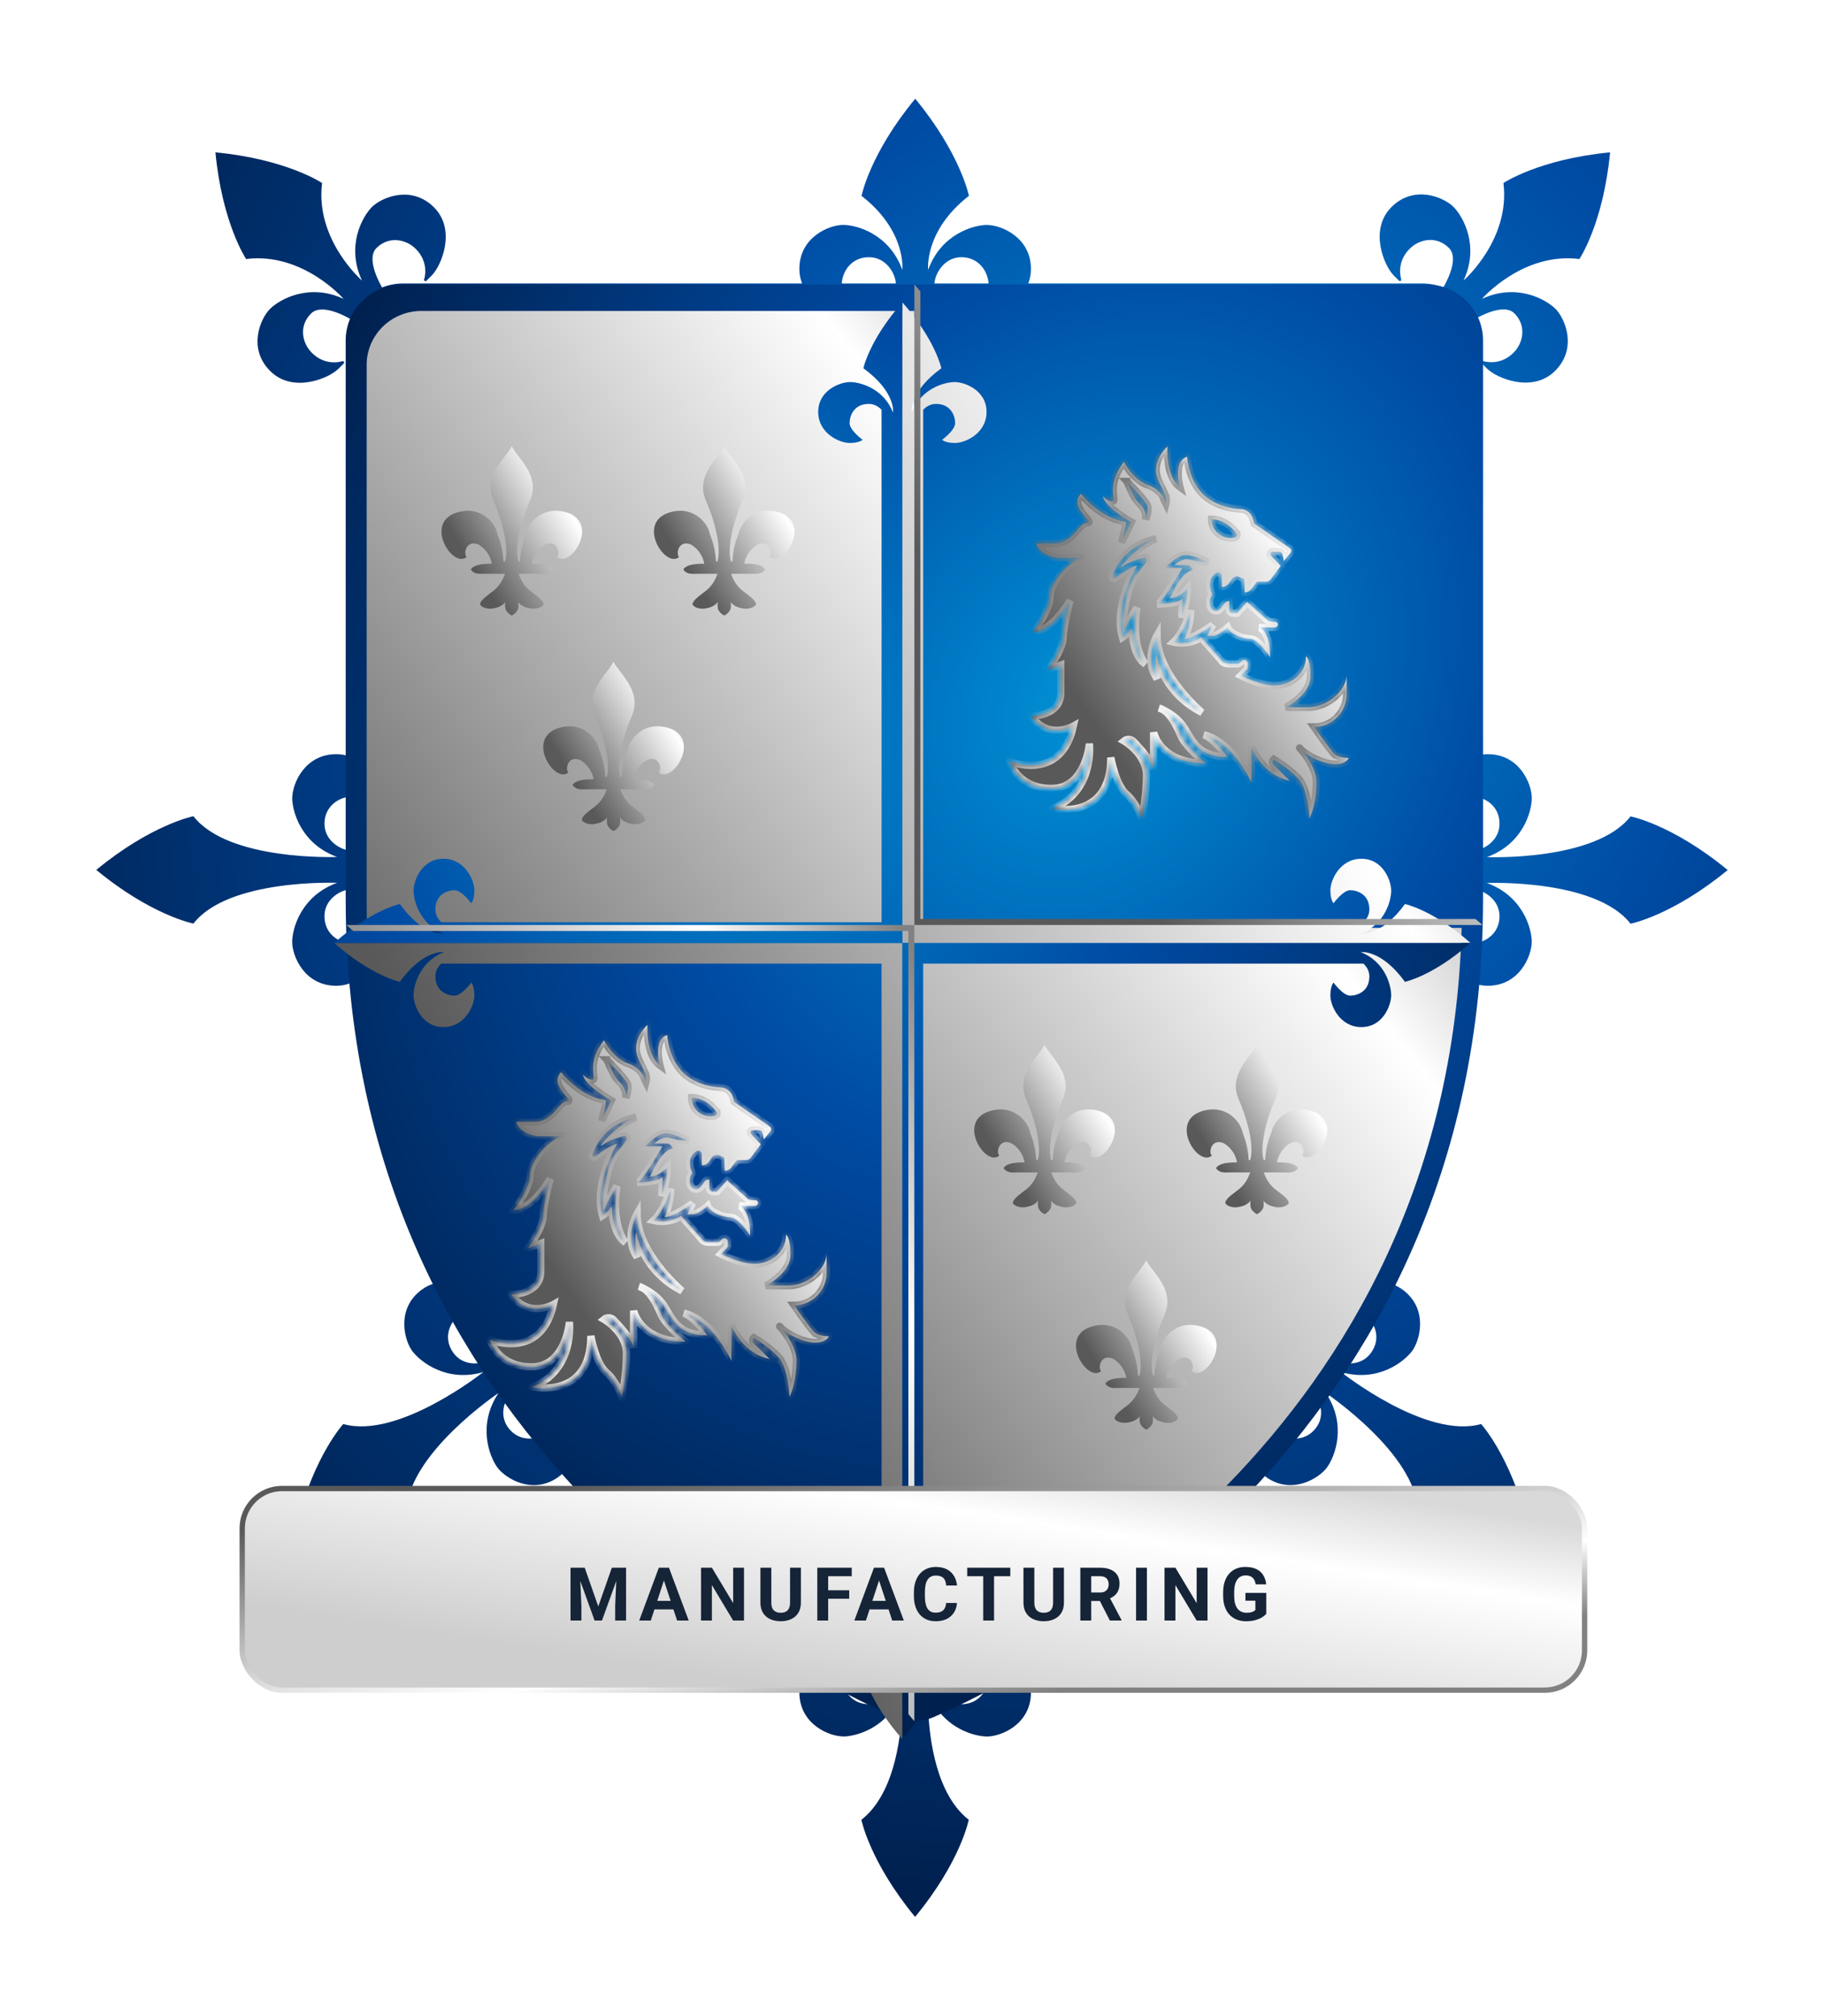 <svg width="257" height="284" viewBox="0 0 257 284" fill="none" xmlns="http://www.w3.org/2000/svg">
<g filter="url(#filter0_d_3239_2164)">
<path d="M128.956 6C135.336 13.749 136.509 19.636 136.519 19.686C130.156 24.64 130.778 30.108 130.778 30.108C132.601 25.067 137.173 23.778 139.116 23.778L139.095 23.789C141.037 23.789 145.261 25.503 145.261 29.999C145.261 30.74 145.12 31.414 144.881 32.025H200.357C201.421 32.025 202.434 32.231 203.361 32.602C204.406 30.769 205.364 28.238 204.16 27.034C202.348 25.223 199.948 25.812 198.616 27.144C197.154 28.617 197.154 30.297 197.383 31.258C197.394 31.323 197.416 31.378 197.427 31.443C197.459 31.509 197.437 31.585 197.383 31.64C197.306 31.705 197.187 31.716 197.121 31.64L196.368 30.887C195.004 29.523 192.876 24.447 196.052 21.271C199.228 18.085 203.419 19.864 204.794 21.239C206.169 22.615 208.482 26.762 206.212 31.618C206.212 31.618 212.826 25.877 211.833 17.878C211.833 17.878 216.832 14.516 226.861 13.556C225.901 23.596 222.539 28.584 222.539 28.584C214.561 27.583 208.83 34.169 208.799 34.204C213.655 31.934 217.803 34.248 219.178 35.623L219.146 35.579C220.521 36.954 222.299 41.145 219.123 44.332C215.947 47.519 210.883 45.391 209.508 44.016C209.463 43.981 209.125 43.644 208.755 43.263C208.679 43.197 208.69 43.077 208.767 43.001C208.821 42.957 208.908 42.935 208.974 42.957C209.028 42.979 209.083 42.99 209.148 43.012C210.109 43.241 211.8 43.241 213.263 41.778C214.594 40.458 215.151 38.013 213.372 36.234C212.187 35.05 209.638 36.006 207.796 37.047C208.141 37.926 208.332 38.882 208.332 39.882V98.495C208.736 98.4 209.165 98.347 209.618 98.347C214.125 98.347 215.828 102.57 215.828 104.513C215.828 106.455 214.54 111.028 209.498 112.851C209.498 112.851 224.788 113.473 229.743 107.11C229.743 107.11 235.658 108.257 243.429 114.674C235.647 121.08 229.743 122.236 229.743 122.236C224.788 115.874 209.498 116.496 209.498 116.496C214.54 118.319 215.828 122.891 215.828 124.834L215.817 124.812C215.817 126.755 214.104 130.979 209.607 130.979C208.936 130.978 208.319 130.863 207.754 130.663C206.233 146.911 201.805 160.915 195.77 172.896C196.397 173.064 197.016 173.347 197.607 173.778C201.242 176.43 200.128 180.839 198.982 182.411C197.837 183.972 194.093 186.907 188.953 185.401C188.989 185.43 200.937 194.926 208.685 192.725C208.685 192.725 212.777 197.145 215.266 206.913C205.203 207.492 199.757 204.938 199.757 204.938C199.517 196.897 186.848 188.379 186.803 188.349C189.793 192.79 188.134 197.243 186.988 198.814L186.978 198.837C185.831 200.398 181.956 202.798 178.322 200.146C178.012 199.92 177.741 199.673 177.5 199.412C165.893 212.255 153.207 221.08 143.662 226.606C144.598 227.614 145.261 228.918 145.261 230.538C145.261 235.045 141.037 236.748 139.095 236.748C137.48 236.748 134.05 235.857 131.891 232.661C131.684 232.753 131.487 232.845 131.298 232.928C131.128 233.002 130.957 233.067 130.785 233.127C130.974 237.236 131.95 244.94 136.497 248.48C136.497 248.48 135.351 254.395 128.934 262.166C122.528 254.385 121.371 248.48 121.371 248.48C125.843 244.997 126.86 237.486 127.072 233.331C126.664 233.235 126.258 233.102 125.859 232.928C125.842 232.92 125.826 232.912 125.809 232.904C123.643 235.903 120.347 236.748 118.773 236.748L118.795 236.737C116.852 236.737 112.629 235.024 112.629 230.527C112.629 229.056 113.175 227.845 113.977 226.88C104.366 221.364 91.423 212.443 79.606 199.354C79.352 199.637 79.062 199.903 78.728 200.146C75.094 202.798 71.219 200.398 70.073 198.837L70.062 198.814C68.917 197.243 67.258 192.79 70.248 188.349C70.203 188.379 57.534 196.897 57.294 204.938C57.294 204.938 51.848 207.492 41.785 206.913C44.273 197.145 48.366 192.725 48.366 192.725C56.114 194.926 68.061 185.43 68.098 185.401C62.958 186.907 59.214 183.972 58.068 182.411C56.922 180.839 55.809 176.43 59.443 173.778C60.064 173.325 60.716 173.036 61.375 172.872C55.337 160.882 50.91 146.866 49.395 130.602C48.787 130.839 48.115 130.979 47.377 130.979C42.87 130.978 41.167 126.755 41.167 124.812C41.167 122.87 42.455 118.297 47.497 116.475C47.478 116.474 32.204 115.856 27.252 122.215C27.208 122.206 21.308 121.045 13.566 114.651C21.317 108.271 27.205 107.098 27.252 107.089C32.203 113.447 47.474 112.83 47.497 112.829C42.455 111.007 41.167 106.434 41.167 104.491L41.178 104.513C41.178 102.57 42.892 98.347 47.388 98.347C47.898 98.347 48.376 98.414 48.824 98.533V39.882C48.824 38.877 49.017 37.917 49.365 37.034C47.535 35.997 45.028 35.06 43.832 36.256C42.02 38.068 42.61 40.469 43.941 41.801C45.415 43.263 47.095 43.262 48.056 43.033C48.121 43.011 48.176 43 48.23 42.978C48.296 42.946 48.372 42.968 48.427 43.023C48.503 43.099 48.503 43.219 48.438 43.296L47.685 44.049C46.32 45.413 41.245 47.541 38.069 44.365C34.883 41.189 36.662 36.998 38.037 35.623C39.413 34.248 43.56 31.934 48.416 34.204C48.412 34.2 42.673 27.591 34.676 28.584C34.676 28.584 31.314 23.585 30.354 13.556C40.394 14.516 45.382 17.878 45.382 17.878C44.379 25.873 50.995 31.612 51.002 31.618C48.739 26.777 51.032 22.64 52.408 21.252C53.803 19.88 57.969 18.133 61.141 21.294C64.327 24.47 62.199 29.533 60.824 30.908C60.78 30.941 60.442 31.279 60.071 31.661C60.006 31.738 59.886 31.727 59.81 31.65C59.755 31.596 59.733 31.52 59.755 31.443C59.777 31.389 59.788 31.334 59.81 31.269C60.039 30.308 60.039 28.617 58.576 27.154C57.256 25.823 54.811 25.266 53.032 27.045C51.854 28.223 52.794 30.75 53.828 32.59C54.746 32.227 55.748 32.025 56.799 32.025H113.013C112.771 31.412 112.629 30.734 112.629 29.988C112.629 25.481 116.852 23.778 118.795 23.778C120.738 23.778 125.31 25.066 127.133 30.108C127.133 30.108 127.755 24.64 121.393 19.686C121.401 19.644 122.561 13.743 128.956 6ZM118.804 229.525C119.274 230.952 120.505 232.197 122.43 232.197C122.902 232.197 123.331 232.109 123.716 231.957C122.322 231.307 120.668 230.499 118.804 229.525ZM139.209 229.076C137.153 230.168 135.329 231.07 133.796 231.791C134.27 232.042 134.824 232.197 135.46 232.197C137.621 232.197 138.875 230.68 139.209 229.076ZM71.378 189.229C70.825 190.345 70.616 191.883 71.591 193.216C72.644 194.656 74.209 194.986 75.57 194.658C74.144 192.915 72.745 191.105 71.378 189.229ZM185.715 189.316C184.363 191.168 182.98 192.956 181.571 194.679C182.911 194.97 184.43 194.625 185.46 193.216C186.409 191.918 186.235 190.425 185.715 189.316ZM64.092 177.946C63.066 179.167 62.651 181.006 63.886 182.706C64.938 184.144 66.578 184.352 67.834 184.09C66.543 182.11 65.293 180.062 64.092 177.946ZM193.021 178.022C191.83 180.118 190.591 182.146 189.312 184.108C190.554 184.34 192.139 184.108 193.165 182.706C194.374 181.041 194.001 179.243 193.021 178.022ZM48.824 117.474C47.495 117.802 45.718 119.016 45.718 121.178C45.718 123.408 47.334 124.672 48.993 124.957C48.883 122.732 48.824 120.467 48.824 118.161V117.474ZM208.332 118.161C208.332 120.455 208.274 122.709 208.164 124.924C209.765 124.578 211.277 123.299 211.277 121.178C211.277 119.144 209.643 117.912 208.332 117.519V118.161ZM48.824 104.402C47.225 104.75 45.718 106.03 45.718 108.147C45.718 110.265 47.49 111.509 48.824 111.848V104.402ZM208.332 111.81C209.639 111.426 211.277 110.224 211.277 108.147C211.277 106.065 209.869 104.825 208.332 104.438V111.81ZM135.46 28.329C133.008 28.329 131.725 30.705 131.667 32.025H139.29C139.157 30.23 137.838 28.329 135.46 28.329ZM122.43 28.329C120.011 28.329 118.729 30.23 118.601 32.025H126.223C126.167 30.715 124.935 28.329 122.43 28.329Z" fill="url(#paint0_radial_3239_2164)"/>
<path d="M56.719 32.166C52.29 32.166 48.707 35.696 48.707 40.059V118.704C48.707 195.847 112.069 227.857 126.102 234.007C127.882 234.785 129.785 234.785 131.565 234.007C145.598 227.868 208.96 195.847 208.96 118.704V40.059C208.96 35.696 205.377 32.166 200.948 32.166H56.719Z" fill="url(#paint1_radial_3239_2164)"/>
<path d="M205.948 122.817C204.033 194.529 144.757 224.472 131.461 230.289C130.604 230.664 129.717 230.85 128.83 230.85V122.817H205.948ZM128.828 35.902V122.817H51.711C51.679 121.638 51.662 120.447 51.662 119.244V43.504C51.662 39.302 55.114 35.902 59.379 35.902H128.828Z" fill="url(#paint2_linear_3239_2164)"/>
<g filter="url(#filter1_d_3239_2164)">
<path d="M128.83 122.412V234.589C124.198 229.34 123.345 225.345 123.337 225.308C127.959 221.944 127.512 219.072 127.512 219.072C126.182 222.49 122.858 223.363 121.451 223.363C120.045 223.363 116.971 222.206 116.971 219.16C116.971 216.114 119.99 214.781 121.396 214.781C122.794 214.781 123.222 215.223 123.228 215.229C123.228 215.229 121.397 216.561 121.396 217.576C121.396 218.592 121.985 220.284 124.1 220.284C124.874 220.284 125.462 219.913 125.898 219.454V125.328H63.859C63.402 125.776 63.031 126.354 63.031 127.129C63.031 129.247 64.721 129.838 65.734 129.838C66.748 129.838 68.078 128.003 68.078 128.003C68.088 128.012 68.524 128.445 68.524 129.838C68.524 131.247 67.194 134.271 64.153 134.271C61.113 134.27 59.957 131.192 59.957 129.783C59.957 128.375 60.829 125.044 64.241 123.712C64.241 123.712 61.374 123.264 58.017 127.894C57.989 127.888 54.02 127.047 48.795 122.423V122.412H128.83ZM128.83 32.164C133.485 37.438 134.323 41.446 134.323 41.446C129.702 44.809 130.148 47.682 130.148 47.682C131.478 44.264 134.803 43.39 136.209 43.39C137.615 43.39 140.689 44.547 140.689 47.594C140.689 50.64 137.67 51.973 136.264 51.973C134.876 51.973 134.444 51.537 134.433 51.525C134.433 51.525 136.264 50.192 136.264 49.177C136.263 48.161 135.675 46.469 133.561 46.469C132.787 46.469 132.198 46.84 131.762 47.299V119.496H193.801C194.258 119.049 194.629 118.47 194.629 117.695C194.629 115.577 192.94 114.986 191.926 114.986C190.912 114.987 189.582 116.821 189.582 116.821C189.572 116.812 189.136 116.379 189.136 114.986C189.136 113.578 190.466 110.554 193.507 110.554C196.548 110.554 197.703 113.632 197.703 115.041C197.703 116.45 196.831 119.78 193.419 121.112C193.419 121.112 196.286 121.56 199.644 116.931C199.671 116.936 203.64 117.776 208.865 122.401V122.412H128.83V32.164Z" fill="url(#paint3_linear_3239_2164)"/>
</g>
<g filter="url(#filter2_d_3239_2164)">
<path d="M128.83 122.412V234.589C133.462 229.34 134.315 225.345 134.323 225.308C129.702 221.944 130.148 219.072 130.148 219.072C131.478 222.49 134.803 223.363 136.209 223.363C137.615 223.363 140.689 222.206 140.689 219.16C140.689 216.114 137.67 214.781 136.264 214.781C134.866 214.781 134.438 215.223 134.433 215.229C134.433 215.229 136.263 216.561 136.264 217.576C136.264 218.592 135.675 220.284 133.561 220.284C132.787 220.284 132.198 219.913 131.762 219.454V125.328H193.801C194.258 125.776 194.629 126.354 194.629 127.129C194.629 129.247 192.94 129.838 191.926 129.838C190.912 129.838 189.582 128.003 189.582 128.003C189.572 128.012 189.136 128.445 189.136 129.838C189.136 131.247 190.466 134.271 193.507 134.271C196.548 134.27 197.703 131.192 197.703 129.783C197.703 128.375 196.831 125.044 193.419 123.712C193.419 123.712 196.286 123.264 199.644 127.894C199.671 127.888 203.641 127.047 208.865 122.423V122.412H128.83ZM128.83 32.164C124.176 37.438 123.337 41.446 123.337 41.446C127.958 44.809 127.512 47.682 127.512 47.682C126.182 44.264 122.858 43.39 121.451 43.39C120.045 43.39 116.971 44.547 116.971 47.594C116.971 50.64 119.99 51.973 121.396 51.973C122.784 51.973 123.216 51.537 123.228 51.525C123.228 51.525 121.396 50.192 121.396 49.177C121.397 48.161 121.985 46.469 124.1 46.469C124.874 46.469 125.462 46.84 125.898 47.299V119.496H63.859C63.402 119.049 63.031 118.47 63.031 117.695C63.031 115.577 64.721 114.986 65.734 114.986C66.748 114.987 68.078 116.821 68.078 116.821C68.088 116.812 68.524 116.379 68.524 114.986C68.524 113.578 67.194 110.554 64.153 110.554C61.113 110.554 59.957 113.632 59.957 115.041C59.957 116.45 60.829 119.78 64.241 121.112C64.241 121.112 61.374 121.56 58.017 116.931C57.989 116.936 54.02 117.776 48.795 122.401V122.412H128.83V32.164Z" fill="url(#paint4_radial_3239_2164)"/>
</g>
<path d="M128.836 32.164C129.132 32.499 129.412 32.83 129.678 33.154V121.569H207.896C208.216 121.832 208.541 122.109 208.871 122.401V122.412H128.836V32.164Z" fill="url(#paint5_linear_3239_2164)"/>
<path d="M128.83 122.414V234.591C128.534 234.256 128.255 233.925 127.989 233.601V123.258H49.772C49.452 122.995 49.126 122.718 48.795 122.425V122.414H128.83Z" fill="url(#paint6_linear_3239_2164)"/>
<g filter="url(#filter3_d_3239_2164)">
<path d="M110.459 61.555C107.882 61.226 106.029 63.221 105.755 64.778C105.097 66.335 104.944 67.717 104.889 68.66H104.67C104.176 67.004 104.768 63.693 106.238 60.239C107.959 56.544 104.352 53.934 103.727 52.41C103.102 53.934 99.494 56.544 101.216 60.239C102.685 63.693 103.288 67.004 102.784 68.66H102.565C102.51 67.717 102.345 66.346 101.698 64.778C101.424 63.221 99.571 61.226 96.994 61.555C90.745 62.388 95.328 69.822 97.367 68.035C96.874 67.563 97.323 65.535 99.067 66.291C100.328 67.048 100.821 68.276 100.92 68.989C99.659 68.989 98.453 69.076 97.959 69.789C98.453 70.546 99.22 70.403 100.097 70.403H102.784C102.564 70.973 102.236 71.872 101.304 72.673C100.426 73.386 99.44 73.989 99.275 74.603V74.745C99.494 75.173 100.481 75.502 101.413 75.217C102.071 75.074 102.565 74.745 102.839 74.372C102.784 74.614 102.784 74.942 102.839 75.315C103.003 75.82 103.431 76.127 103.738 76.291C104.045 76.127 104.472 75.82 104.637 75.315C104.692 74.932 104.692 74.603 104.637 74.372C104.911 74.756 105.404 75.085 106.062 75.217C106.994 75.502 107.981 75.162 108.2 74.745C108.2 74.745 108.2 74.701 108.2 74.647V74.603C108.036 73.989 107.049 73.375 106.172 72.673C105.24 71.872 104.911 70.973 104.692 70.403H107.378C108.255 70.403 109.023 70.535 109.516 69.778C109.023 69.066 107.817 68.978 106.556 68.978C106.665 68.265 107.159 67.037 108.409 66.281C110.163 65.524 110.602 67.552 110.108 68.024C112.137 69.811 116.731 62.388 110.481 61.544L110.459 61.555Z" fill="url(#paint7_linear_3239_2164)"/>
</g>
<g filter="url(#filter4_d_3239_2164)">
<path d="M94.859 91.918C92.283 91.589 90.43 93.585 90.156 95.142C89.498 96.699 89.344 98.08 89.289 99.023H89.07C88.577 97.367 89.169 94.056 90.638 90.602C92.359 86.907 88.752 84.297 88.127 82.773C87.502 84.297 83.895 86.907 85.616 90.602C87.085 94.056 87.689 97.367 87.184 99.023H86.965C86.91 98.08 86.746 96.71 86.099 95.142C85.825 93.585 83.972 91.589 81.395 91.918C75.145 92.751 79.728 100.185 81.768 98.398C81.274 97.927 81.724 95.898 83.467 96.655C84.728 97.411 85.222 98.639 85.32 99.352C84.059 99.352 82.853 99.44 82.36 100.152C82.853 100.909 83.621 100.766 84.498 100.766H87.184C86.965 101.337 86.636 102.236 85.704 103.036C84.827 103.749 83.84 104.352 83.675 104.966V105.108C83.895 105.536 84.882 105.865 85.814 105.58C86.471 105.437 86.965 105.108 87.239 104.736C87.184 104.977 87.184 105.306 87.239 105.679C87.403 106.183 87.831 106.49 88.138 106.654C88.445 106.49 88.873 106.183 89.037 105.679C89.092 105.295 89.092 104.966 89.037 104.736C89.311 105.119 89.805 105.448 90.463 105.58C91.395 105.865 92.381 105.525 92.601 105.108C92.601 105.108 92.601 105.065 92.601 105.01V104.966C92.436 104.352 91.449 103.738 90.572 103.036C89.64 102.236 89.311 101.337 89.092 100.766H91.778C92.656 100.766 93.423 100.898 93.916 100.141C93.423 99.429 92.217 99.341 90.956 99.341C91.066 98.628 91.559 97.4 92.809 96.644C94.563 95.887 95.002 97.916 94.509 98.387C96.537 100.174 101.131 92.751 94.881 91.907L94.859 91.918Z" fill="url(#paint8_linear_3239_2164)"/>
</g>
<g filter="url(#filter5_d_3239_2164)">
<path d="M80.522 61.555C77.945 61.226 76.092 63.221 75.818 64.778C75.16 66.335 75.006 67.717 74.951 68.66H74.732C74.239 67.004 74.831 63.693 76.3 60.239C78.022 56.544 74.414 53.934 73.789 52.41C73.164 53.934 69.557 56.544 71.278 60.239C72.748 63.693 73.351 67.004 72.846 68.66H72.627C72.572 67.717 72.408 66.346 71.761 64.778C71.487 63.221 69.634 61.226 67.057 61.555C60.807 62.388 65.39 69.822 67.43 68.035C66.936 67.563 67.386 65.535 69.129 66.291C70.39 67.048 70.884 68.276 70.982 68.989C69.721 68.989 68.515 69.076 68.022 69.789C68.515 70.546 69.283 70.403 70.16 70.403H72.846C72.627 70.973 72.298 71.872 71.366 72.673C70.489 73.386 69.502 73.989 69.338 74.603V74.745C69.557 75.173 70.544 75.502 71.476 75.217C72.134 75.074 72.627 74.745 72.901 74.372C72.846 74.614 72.846 74.942 72.901 75.315C73.066 75.82 73.493 76.127 73.8 76.291C74.107 76.127 74.535 75.82 74.699 75.315C74.754 74.932 74.754 74.603 74.699 74.372C74.973 74.756 75.467 75.085 76.125 75.217C77.057 75.502 78.043 75.162 78.263 74.745C78.263 74.745 78.263 74.701 78.263 74.647V74.603C78.098 73.989 77.112 73.375 76.234 72.673C75.302 71.872 74.974 70.973 74.754 70.403H77.441C78.318 70.403 79.085 70.535 79.579 69.778C79.085 69.066 77.879 68.978 76.618 68.978C76.728 68.265 77.221 67.037 78.471 66.281C80.225 65.524 80.664 67.552 80.171 68.024C82.199 69.811 86.793 62.388 80.543 61.544L80.522 61.555Z" fill="url(#paint9_linear_3239_2164)"/>
</g>
<g filter="url(#filter6_d_3239_2164)">
<path d="M185.522 145.896C182.945 145.568 181.092 147.563 180.818 149.12C180.16 150.677 180.006 152.059 179.952 153.002H179.732C179.239 151.346 179.831 148.035 181.3 144.581C183.022 140.886 179.414 138.276 178.789 136.752C178.164 138.276 174.557 140.886 176.278 144.581C177.748 148.035 178.351 151.346 177.846 153.002H177.627C177.572 152.059 177.408 150.688 176.761 149.12C176.487 147.563 174.634 145.568 172.057 145.896C165.807 146.73 170.39 154.164 172.43 152.377C171.936 151.905 172.386 149.877 174.129 150.633C175.39 151.39 175.884 152.618 175.982 153.331C174.721 153.331 173.515 153.418 173.022 154.131C173.515 154.888 174.283 154.745 175.16 154.745H177.846C177.627 155.315 177.298 156.214 176.366 157.015C175.489 157.727 174.502 158.33 174.338 158.944V159.087C174.557 159.515 175.544 159.844 176.476 159.558C177.134 159.416 177.627 159.087 177.901 158.714C177.846 158.955 177.846 159.284 177.901 159.657C178.066 160.162 178.493 160.469 178.8 160.633C179.107 160.469 179.535 160.162 179.699 159.657C179.754 159.273 179.754 158.944 179.699 158.714C179.973 159.098 180.467 159.427 181.125 159.558C182.057 159.844 183.044 159.504 183.263 159.087C183.263 159.087 183.263 159.043 183.263 158.988V158.944C183.098 158.33 182.112 157.716 181.234 157.015C180.302 156.214 179.973 155.315 179.754 154.745H182.44C183.318 154.745 184.085 154.877 184.579 154.12C184.085 153.407 182.879 153.32 181.618 153.32C181.728 152.607 182.221 151.379 183.471 150.622C185.225 149.866 185.664 151.894 185.171 152.366C187.199 154.153 191.793 146.73 185.543 145.886L185.522 145.896Z" fill="url(#paint10_linear_3239_2164)"/>
</g>
<g filter="url(#filter7_d_3239_2164)">
<path d="M169.922 176.26C167.345 175.931 165.492 177.926 165.218 179.483C164.56 181.04 164.407 182.422 164.352 183.365H164.133C163.639 181.709 164.231 178.398 165.701 174.944C167.422 171.249 163.815 168.639 163.19 167.115C162.565 168.639 158.957 171.249 160.679 174.944C162.148 178.398 162.751 181.709 162.247 183.365H162.027C161.973 182.422 161.808 181.051 161.161 179.483C160.887 177.926 159.034 175.931 156.457 176.26C150.207 177.093 154.791 184.527 156.83 182.74C156.337 182.268 156.786 180.24 158.53 180.996C159.791 181.753 160.284 182.981 160.383 183.694C159.122 183.694 157.916 183.782 157.422 184.494C157.916 185.251 158.683 185.108 159.56 185.108H162.247C162.027 185.678 161.698 186.578 160.766 187.378C159.889 188.091 158.902 188.694 158.738 189.308V189.45C158.957 189.878 159.944 190.207 160.876 189.922C161.534 189.779 162.027 189.45 162.302 189.077C162.247 189.319 162.247 189.648 162.302 190.02C162.466 190.525 162.894 190.832 163.201 190.996C163.508 190.832 163.935 190.525 164.1 190.02C164.154 189.637 164.154 189.308 164.1 189.077C164.374 189.461 164.867 189.79 165.525 189.922C166.457 190.207 167.444 189.867 167.663 189.45C167.663 189.45 167.663 189.406 167.663 189.352V189.308C167.499 188.694 166.512 188.08 165.635 187.378C164.703 186.578 164.374 185.678 164.155 185.108H166.841C167.718 185.108 168.486 185.24 168.979 184.483C168.486 183.771 167.279 183.683 166.018 183.683C166.128 182.97 166.622 181.742 167.872 180.986C169.626 180.229 170.065 182.257 169.571 182.729C171.6 184.516 176.194 177.093 169.944 176.249L169.922 176.26Z" fill="url(#paint11_linear_3239_2164)"/>
</g>
<g filter="url(#filter8_d_3239_2164)">
<path d="M155.586 145.896C153.009 145.568 151.156 147.563 150.882 149.12C150.224 150.677 150.071 152.059 150.016 153.002H149.797C149.303 151.346 149.895 148.035 151.365 144.581C153.086 140.886 149.479 138.276 148.854 136.752C148.229 138.276 144.621 140.886 146.343 144.581C147.812 148.035 148.415 151.346 147.911 153.002H147.691C147.637 152.059 147.472 150.688 146.825 149.12C146.551 147.563 144.698 145.568 142.121 145.896C135.872 146.73 140.455 154.164 142.494 152.377C142.001 151.905 142.45 149.877 144.194 150.633C145.455 151.39 145.948 152.618 146.047 153.331C144.786 153.331 143.58 153.418 143.086 154.131C143.58 154.888 144.347 154.745 145.224 154.745H147.911C147.691 155.315 147.363 156.214 146.431 157.015C145.553 157.727 144.567 158.33 144.402 158.944V159.087C144.621 159.515 145.608 159.844 146.54 159.558C147.198 159.416 147.691 159.087 147.966 158.714C147.911 158.955 147.911 159.284 147.966 159.657C148.13 160.162 148.558 160.469 148.865 160.633C149.172 160.469 149.599 160.162 149.764 159.657C149.819 159.273 149.819 158.944 149.764 158.714C150.038 159.098 150.531 159.427 151.189 159.558C152.121 159.844 153.108 159.504 153.327 159.087C153.327 159.087 153.327 159.043 153.327 158.988V158.944C153.163 158.33 152.176 157.716 151.299 157.015C150.367 156.214 150.038 155.315 149.819 154.745H152.505C153.382 154.745 154.15 154.877 154.643 154.12C154.15 153.407 152.943 153.32 151.683 153.32C151.792 152.607 152.286 151.379 153.536 150.622C155.29 149.866 155.729 151.894 155.235 152.366C157.264 154.153 161.858 146.73 155.608 145.886L155.586 145.896Z" fill="url(#paint12_linear_3239_2164)"/>
</g>
<g filter="url(#filter9_d_3239_2164)">
<mask id="path-14-inside-1_3239_2164" fill="white">
<path d="M193.095 93.233C192.517 92.655 190.243 89.412 190.243 89.412C192.778 89.412 194.828 87.343 194.828 84.789V82.124C194.828 84.18 192.262 86.653 189.385 86.653H186.26C186.26 86.653 189.733 84.901 189.733 82.298C189.733 79.694 189.112 79.464 189.112 79.464C189.112 82.068 186.807 83.571 184.713 83.571C182.619 83.571 179.935 82.18 179.935 82.18L180.767 81.341C180.861 81.248 180.916 81.117 180.916 80.987V80.465C180.916 80.191 180.699 79.968 180.426 79.968H180.419C180.283 79.968 180.158 80.023 180.065 80.117C179.991 80.191 179.897 80.284 179.817 80.365C179.723 80.458 179.593 80.514 179.462 80.514H178.214C177.4 80.514 177.195 80.036 177.195 80.036L174.343 76.805C172.584 77.986 170.453 77.47 170.453 77.47C171.963 76.084 172.87 72.978 172.87 72.978C172.87 74.978 172.019 76.991 172.019 76.991C173.38 76.991 175.958 75.034 175.958 75.034L175.2 76.581H175.97C176.741 76.581 178.071 75.413 178.071 75.413C178.412 76.252 180.096 76.998 181.264 76.998C182.432 76.998 184.06 79.595 184.06 79.595C184.06 75.718 182.513 75.401 182.513 75.401H184.744C184.843 75.401 184.937 75.363 185.005 75.289L185.055 75.239C185.284 75.003 185.123 74.605 184.794 74.605C183.775 74.605 183.688 74.376 183.688 74.376L180.817 71.803L179.382 73.388H178.823C178.537 73.388 178.301 73.151 178.301 72.859V71.673C177.99 71.673 177.704 71.84 177.543 72.108C177.3 72.511 176.896 73.052 176.468 73.052C175.778 73.052 175.548 72.48 175.548 71.747C175.548 71.412 175.666 71.151 175.797 70.971C175.902 70.821 175.915 70.623 175.809 70.473C175.685 70.293 175.573 69.939 175.573 69.256C175.573 68.466 176.039 67.982 176.48 67.696C176.816 67.479 177.251 67.721 177.251 68.119V69.691C177.661 69.691 178.052 69.486 178.282 69.138L178.642 68.597C178.885 68.23 179.363 68.1 179.755 68.293L180.426 68.622L180.481 70.449C180.848 70.449 181.196 70.275 181.42 69.976L182.184 68.945H183.458C183.725 68.945 183.98 68.814 184.141 68.603L185.545 66.721L184.166 65.279C183.973 65.08 184.104 64.738 184.384 64.726C184.912 64.695 185.57 64.695 185.682 64.863C185.869 65.148 185.987 66.043 185.987 66.043L186.925 64.869C187.08 64.67 187.037 64.384 186.832 64.241L181.811 60.762L181.619 60.072C181.401 59.302 180.718 58.755 179.916 58.724C178.704 58.668 176.853 58.364 175.225 57.164C172.522 55.188 172.373 51.342 172.373 51.342C170.335 51.951 171.354 55.623 171.354 55.623C169.279 54.12 169.596 49.895 169.596 49.895C169.596 49.895 167.992 51.243 167.992 53.225C167.992 54.418 168.813 55.586 169.21 56.574C169.589 57.158 169.372 57.978 169.372 57.978C169.372 57.978 169.154 57.543 168.893 56.891C168.533 56.338 167.906 55.704 166.862 55.35C164.712 54.629 163.463 52.075 163.463 52.075C160.822 55.462 162.556 57.63 161.841 57.63C161.127 57.63 160.518 56.91 160.518 56.91C160.63 58.357 164.501 60.557 164.501 60.557L163.14 63.415C163.196 63.023 163.817 60.892 163.736 60.513C160.039 60.072 157.423 56.568 157.423 56.568C155.572 58.432 159.536 60.675 158.281 60.675C157.026 60.675 156.404 63.564 153.689 63.564H151.086C151.726 65.391 154.18 65.577 154.18 65.577H157.92C156.106 65.577 153.049 68.964 153.049 71.02C153.049 73.077 150.707 76.003 150.707 76.003C153.385 76.003 155.876 71.592 155.876 71.592C155.876 71.592 154.895 75.245 154.895 76.842C154.895 78.439 152.745 81.372 152.745 81.372L154.559 80.688V84.609C154.559 87.921 150.408 87.883 150.408 87.883C152.788 91.307 156.336 89.294 156.336 89.294C154.901 95.799 149.731 95.153 147.389 94.277C147.389 94.277 148.445 98.08 153.254 98.08C158.063 98.08 158.592 91.767 158.592 91.767C158.592 91.767 159.399 98.515 153.378 100.919C153.378 100.919 161.611 102.746 161.611 93.718C161.611 93.718 162.288 97.57 163.774 98.844C165.259 100.112 165.986 102.305 165.986 102.305C165.986 102.305 166.638 99.204 166.638 96.21C166.638 93.215 163.469 91.388 163.469 91.388C163.873 91.052 164.463 91.09 164.824 91.469C165.83 92.525 167.644 94.557 167.644 95.47V90.17C167.644 90.17 168.521 94.532 174.97 94.532C174.97 94.532 172.149 92.196 171.522 90.729C170.987 89.474 170.173 87.747 169.03 87.026C168.651 86.84 168.403 86.746 168.403 86.746C168.62 86.802 168.831 86.896 169.03 87.026C169.813 87.411 171.136 88.213 171.95 89.511C173.156 91.438 173.988 93.643 178.015 93.643C178.015 93.643 176.43 91.233 174.74 90.524C174.74 90.524 178.4 91.046 181.42 97.228V92.221C183.309 96.52 186.801 96.974 186.801 96.974L184.551 94.756C184.328 94.538 184.34 94.171 184.576 93.966C184.576 93.966 186.378 95.004 187.938 96.57C189.497 98.142 189.597 102.292 189.597 102.292C189.976 101.59 190.578 99.726 190.578 97.16C190.578 95.346 189.05 93.339 188.447 92.631C188.416 92.6 188.385 92.568 188.354 92.537C188.105 92.27 188.192 92.338 188.447 92.631C189.367 93.531 191.604 94.65 193.225 94.65C194.847 94.65 195.151 93.774 195.151 93.774C195.151 93.774 193.685 93.805 193.113 93.221L193.095 93.233ZM179.407 62.272C179.407 62.272 179.518 62.787 178.667 62.787H178.419C176.971 62.787 175.797 61.601 175.797 60.141C175.797 60.141 177.89 60.029 179.4 62.272H179.407ZM171.683 67.019H169.266C169.266 67.019 170.925 65.167 172.137 65.167C173.348 65.167 175.306 66.23 175.306 66.23C173.516 66.23 173.063 65.776 172.261 65.776C171.46 65.776 170.521 66.615 170.521 66.615H172.361C172.938 66.615 173.181 67.367 173.181 67.367C171.547 67.367 169.943 71.281 169.943 71.281C171.255 71.281 172.385 69.914 172.385 69.914C172.385 71.84 171.627 73.996 171.627 73.996L171.714 71.306C171.298 72.014 168.129 72.12 168.129 72.12C168.806 72.12 171.677 67.025 171.677 67.025L171.683 67.019ZM163.892 54.822C163.892 54.822 166.302 57.32 166.688 58.04C167.129 58.867 166.539 60.141 166.539 60.141C166.539 59.121 166.271 58.525 165.507 57.804C164.942 57.27 164.339 55.909 164.059 55.226C163.979 55.089 163.923 54.952 163.898 54.822H163.892ZM166.626 66.143C166.396 66.503 165.998 67.031 165.314 67.808C163.326 70.063 163.022 77.346 163.525 75.923C164.028 74.5 165.29 72.623 165.29 72.623C164.432 78.278 166.495 80.564 166.495 80.564C164.898 79.533 164.631 76.811 164.588 75.686C164.588 75.575 164.438 75.537 164.382 75.637C163.972 76.345 163.252 76.799 163.252 76.799C161.916 72.108 165.339 66.64 165.339 66.64C164.382 66.87 162.984 67.87 162.208 68.466C162.021 68.609 161.767 68.423 161.841 68.199C163.351 63.601 167.98 62.912 167.98 62.912C165.29 63.875 162.065 67.702 163.314 66.789C164.14 66.186 165.433 65.77 166.209 65.559C166.545 65.465 166.812 65.844 166.626 66.136V66.143ZM168.03 79.172C167.7 79.943 168.129 82.621 168.129 82.621C166.215 79.856 168.129 76.507 168.129 76.507C168.129 82.136 174.473 87.386 174.473 87.386C168.732 84.448 168.03 79.172 168.03 79.172Z"/>
</mask>
<path d="M193.095 93.233C192.517 92.655 190.243 89.412 190.243 89.412C192.778 89.412 194.828 87.343 194.828 84.789V82.124C194.828 84.18 192.262 86.653 189.385 86.653H186.26C186.26 86.653 189.733 84.901 189.733 82.298C189.733 79.694 189.112 79.464 189.112 79.464C189.112 82.068 186.807 83.571 184.713 83.571C182.619 83.571 179.935 82.18 179.935 82.18L180.767 81.341C180.861 81.248 180.916 81.117 180.916 80.987V80.465C180.916 80.191 180.699 79.968 180.426 79.968H180.419C180.283 79.968 180.158 80.023 180.065 80.117C179.991 80.191 179.897 80.284 179.817 80.365C179.723 80.458 179.593 80.514 179.462 80.514H178.214C177.4 80.514 177.195 80.036 177.195 80.036L174.343 76.805C172.584 77.986 170.453 77.47 170.453 77.47C171.963 76.084 172.87 72.978 172.87 72.978C172.87 74.978 172.019 76.991 172.019 76.991C173.38 76.991 175.958 75.034 175.958 75.034L175.2 76.581H175.97C176.741 76.581 178.071 75.413 178.071 75.413C178.412 76.252 180.096 76.998 181.264 76.998C182.432 76.998 184.06 79.595 184.06 79.595C184.06 75.718 182.513 75.401 182.513 75.401H184.744C184.843 75.401 184.937 75.363 185.005 75.289L185.055 75.239C185.284 75.003 185.123 74.605 184.794 74.605C183.775 74.605 183.688 74.376 183.688 74.376L180.817 71.803L179.382 73.388H178.823C178.537 73.388 178.301 73.151 178.301 72.859V71.673C177.99 71.673 177.704 71.84 177.543 72.108C177.3 72.511 176.896 73.052 176.468 73.052C175.778 73.052 175.548 72.48 175.548 71.747C175.548 71.412 175.666 71.151 175.797 70.971C175.902 70.821 175.915 70.623 175.809 70.473C175.685 70.293 175.573 69.939 175.573 69.256C175.573 68.466 176.039 67.982 176.48 67.696C176.816 67.479 177.251 67.721 177.251 68.119V69.691C177.661 69.691 178.052 69.486 178.282 69.138L178.642 68.597C178.885 68.23 179.363 68.1 179.755 68.293L180.426 68.622L180.481 70.449C180.848 70.449 181.196 70.275 181.42 69.976L182.184 68.945H183.458C183.725 68.945 183.98 68.814 184.141 68.603L185.545 66.721L184.166 65.279C183.973 65.08 184.104 64.738 184.384 64.726C184.912 64.695 185.57 64.695 185.682 64.863C185.869 65.148 185.987 66.043 185.987 66.043L186.925 64.869C187.08 64.67 187.037 64.384 186.832 64.241L181.811 60.762L181.619 60.072C181.401 59.302 180.718 58.755 179.916 58.724C178.704 58.668 176.853 58.364 175.225 57.164C172.522 55.188 172.373 51.342 172.373 51.342C170.335 51.951 171.354 55.623 171.354 55.623C169.279 54.12 169.596 49.895 169.596 49.895C169.596 49.895 167.992 51.243 167.992 53.225C167.992 54.418 168.813 55.586 169.21 56.574C169.589 57.158 169.372 57.978 169.372 57.978C169.372 57.978 169.154 57.543 168.893 56.891C168.533 56.338 167.906 55.704 166.862 55.35C164.712 54.629 163.463 52.075 163.463 52.075C160.822 55.462 162.556 57.63 161.841 57.63C161.127 57.63 160.518 56.91 160.518 56.91C160.63 58.357 164.501 60.557 164.501 60.557L163.14 63.415C163.196 63.023 163.817 60.892 163.736 60.513C160.039 60.072 157.423 56.568 157.423 56.568C155.572 58.432 159.536 60.675 158.281 60.675C157.026 60.675 156.404 63.564 153.689 63.564H151.086C151.726 65.391 154.18 65.577 154.18 65.577H157.92C156.106 65.577 153.049 68.964 153.049 71.02C153.049 73.077 150.707 76.003 150.707 76.003C153.385 76.003 155.876 71.592 155.876 71.592C155.876 71.592 154.895 75.245 154.895 76.842C154.895 78.439 152.745 81.372 152.745 81.372L154.559 80.688V84.609C154.559 87.921 150.408 87.883 150.408 87.883C152.788 91.307 156.336 89.294 156.336 89.294C154.901 95.799 149.731 95.153 147.389 94.277C147.389 94.277 148.445 98.08 153.254 98.08C158.063 98.08 158.592 91.767 158.592 91.767C158.592 91.767 159.399 98.515 153.378 100.919C153.378 100.919 161.611 102.746 161.611 93.718C161.611 93.718 162.288 97.57 163.774 98.844C165.259 100.112 165.986 102.305 165.986 102.305C165.986 102.305 166.638 99.204 166.638 96.21C166.638 93.215 163.469 91.388 163.469 91.388C163.873 91.052 164.463 91.09 164.824 91.469C165.83 92.525 167.644 94.557 167.644 95.47V90.17C167.644 90.17 168.521 94.532 174.97 94.532C174.97 94.532 172.149 92.196 171.522 90.729C170.987 89.474 170.173 87.747 169.03 87.026C168.651 86.84 168.403 86.746 168.403 86.746C168.62 86.802 168.831 86.896 169.03 87.026C169.813 87.411 171.136 88.213 171.95 89.511C173.156 91.438 173.988 93.643 178.015 93.643C178.015 93.643 176.43 91.233 174.74 90.524C174.74 90.524 178.4 91.046 181.42 97.228V92.221C183.309 96.52 186.801 96.974 186.801 96.974L184.551 94.756C184.328 94.538 184.34 94.171 184.576 93.966C184.576 93.966 186.378 95.004 187.938 96.57C189.497 98.142 189.597 102.292 189.597 102.292C189.976 101.59 190.578 99.726 190.578 97.16C190.578 95.346 189.05 93.339 188.447 92.631C188.416 92.6 188.385 92.568 188.354 92.537C188.105 92.27 188.192 92.338 188.447 92.631C189.367 93.531 191.604 94.65 193.225 94.65C194.847 94.65 195.151 93.774 195.151 93.774C195.151 93.774 193.685 93.805 193.113 93.221L193.095 93.233ZM179.407 62.272C179.407 62.272 179.518 62.787 178.667 62.787H178.419C176.971 62.787 175.797 61.601 175.797 60.141C175.797 60.141 177.89 60.029 179.4 62.272H179.407ZM171.683 67.019H169.266C169.266 67.019 170.925 65.167 172.137 65.167C173.348 65.167 175.306 66.23 175.306 66.23C173.516 66.23 173.063 65.776 172.261 65.776C171.46 65.776 170.521 66.615 170.521 66.615H172.361C172.938 66.615 173.181 67.367 173.181 67.367C171.547 67.367 169.943 71.281 169.943 71.281C171.255 71.281 172.385 69.914 172.385 69.914C172.385 71.84 171.627 73.996 171.627 73.996L171.714 71.306C171.298 72.014 168.129 72.12 168.129 72.12C168.806 72.12 171.677 67.025 171.677 67.025L171.683 67.019ZM163.892 54.822C163.892 54.822 166.302 57.32 166.688 58.04C167.129 58.867 166.539 60.141 166.539 60.141C166.539 59.121 166.271 58.525 165.507 57.804C164.942 57.27 164.339 55.909 164.059 55.226C163.979 55.089 163.923 54.952 163.898 54.822H163.892ZM166.626 66.143C166.396 66.503 165.998 67.031 165.314 67.808C163.326 70.063 163.022 77.346 163.525 75.923C164.028 74.5 165.29 72.623 165.29 72.623C164.432 78.278 166.495 80.564 166.495 80.564C164.898 79.533 164.631 76.811 164.588 75.686C164.588 75.575 164.438 75.537 164.382 75.637C163.972 76.345 163.252 76.799 163.252 76.799C161.916 72.108 165.339 66.64 165.339 66.64C164.382 66.87 162.984 67.87 162.208 68.466C162.021 68.609 161.767 68.423 161.841 68.199C163.351 63.601 167.98 62.912 167.98 62.912C165.29 63.875 162.065 67.702 163.314 66.789C164.14 66.186 165.433 65.77 166.209 65.559C166.545 65.465 166.812 65.844 166.626 66.136V66.143ZM168.03 79.172C167.7 79.943 168.129 82.621 168.129 82.621C166.215 79.856 168.129 76.507 168.129 76.507C168.129 82.136 174.473 87.386 174.473 87.386C168.732 84.448 168.03 79.172 168.03 79.172Z" fill="url(#paint13_linear_3239_2164)"/>
<path d="M193.095 93.233C192.517 92.655 190.243 89.412 190.243 89.412C192.778 89.412 194.828 87.343 194.828 84.789V82.124C194.828 84.18 192.262 86.653 189.385 86.653H186.26C186.26 86.653 189.733 84.901 189.733 82.298C189.733 79.694 189.112 79.464 189.112 79.464C189.112 82.068 186.807 83.571 184.713 83.571C182.619 83.571 179.935 82.18 179.935 82.18L180.767 81.341C180.861 81.248 180.916 81.117 180.916 80.987V80.465C180.916 80.191 180.699 79.968 180.426 79.968H180.419C180.283 79.968 180.158 80.023 180.065 80.117C179.991 80.191 179.897 80.284 179.817 80.365C179.723 80.458 179.593 80.514 179.462 80.514H178.214C177.4 80.514 177.195 80.036 177.195 80.036L174.343 76.805C172.584 77.986 170.453 77.47 170.453 77.47C171.963 76.084 172.87 72.978 172.87 72.978C172.87 74.978 172.019 76.991 172.019 76.991C173.38 76.991 175.958 75.034 175.958 75.034L175.2 76.581H175.97C176.741 76.581 178.071 75.413 178.071 75.413C178.412 76.252 180.096 76.998 181.264 76.998C182.432 76.998 184.06 79.595 184.06 79.595C184.06 75.718 182.513 75.401 182.513 75.401H184.744C184.843 75.401 184.937 75.363 185.005 75.289L185.055 75.239C185.284 75.003 185.123 74.605 184.794 74.605C183.775 74.605 183.688 74.376 183.688 74.376L180.817 71.803L179.382 73.388H178.823C178.537 73.388 178.301 73.151 178.301 72.859V71.673C177.99 71.673 177.704 71.84 177.543 72.108C177.3 72.511 176.896 73.052 176.468 73.052C175.778 73.052 175.548 72.48 175.548 71.747C175.548 71.412 175.666 71.151 175.797 70.971C175.902 70.821 175.915 70.623 175.809 70.473C175.685 70.293 175.573 69.939 175.573 69.256C175.573 68.466 176.039 67.982 176.48 67.696C176.816 67.479 177.251 67.721 177.251 68.119V69.691C177.661 69.691 178.052 69.486 178.282 69.138L178.642 68.597C178.885 68.23 179.363 68.1 179.755 68.293L180.426 68.622L180.481 70.449C180.848 70.449 181.196 70.275 181.42 69.976L182.184 68.945H183.458C183.725 68.945 183.98 68.814 184.141 68.603L185.545 66.721L184.166 65.279C183.973 65.08 184.104 64.738 184.384 64.726C184.912 64.695 185.57 64.695 185.682 64.863C185.869 65.148 185.987 66.043 185.987 66.043L186.925 64.869C187.08 64.67 187.037 64.384 186.832 64.241L181.811 60.762L181.619 60.072C181.401 59.302 180.718 58.755 179.916 58.724C178.704 58.668 176.853 58.364 175.225 57.164C172.522 55.188 172.373 51.342 172.373 51.342C170.335 51.951 171.354 55.623 171.354 55.623C169.279 54.12 169.596 49.895 169.596 49.895C169.596 49.895 167.992 51.243 167.992 53.225C167.992 54.418 168.813 55.586 169.21 56.574C169.589 57.158 169.372 57.978 169.372 57.978C169.372 57.978 169.154 57.543 168.893 56.891C168.533 56.338 167.906 55.704 166.862 55.35C164.712 54.629 163.463 52.075 163.463 52.075C160.822 55.462 162.556 57.63 161.841 57.63C161.127 57.63 160.518 56.91 160.518 56.91C160.63 58.357 164.501 60.557 164.501 60.557L163.14 63.415C163.196 63.023 163.817 60.892 163.736 60.513C160.039 60.072 157.423 56.568 157.423 56.568C155.572 58.432 159.536 60.675 158.281 60.675C157.026 60.675 156.404 63.564 153.689 63.564H151.086C151.726 65.391 154.18 65.577 154.18 65.577H157.92C156.106 65.577 153.049 68.964 153.049 71.02C153.049 73.077 150.707 76.003 150.707 76.003C153.385 76.003 155.876 71.592 155.876 71.592C155.876 71.592 154.895 75.245 154.895 76.842C154.895 78.439 152.745 81.372 152.745 81.372L154.559 80.688V84.609C154.559 87.921 150.408 87.883 150.408 87.883C152.788 91.307 156.336 89.294 156.336 89.294C154.901 95.799 149.731 95.153 147.389 94.277C147.389 94.277 148.445 98.08 153.254 98.08C158.063 98.08 158.592 91.767 158.592 91.767C158.592 91.767 159.399 98.515 153.378 100.919C153.378 100.919 161.611 102.746 161.611 93.718C161.611 93.718 162.288 97.57 163.774 98.844C165.259 100.112 165.986 102.305 165.986 102.305C165.986 102.305 166.638 99.204 166.638 96.21C166.638 93.215 163.469 91.388 163.469 91.388C163.873 91.052 164.463 91.09 164.824 91.469C165.83 92.525 167.644 94.557 167.644 95.47V90.17C167.644 90.17 168.521 94.532 174.97 94.532C174.97 94.532 172.149 92.196 171.522 90.729C170.987 89.474 170.173 87.747 169.03 87.026C168.651 86.84 168.403 86.746 168.403 86.746C168.62 86.802 168.831 86.896 169.03 87.026C169.813 87.411 171.136 88.213 171.95 89.511C173.156 91.438 173.988 93.643 178.015 93.643C178.015 93.643 176.43 91.233 174.74 90.524C174.74 90.524 178.4 91.046 181.42 97.228V92.221C183.309 96.52 186.801 96.974 186.801 96.974L184.551 94.756C184.328 94.538 184.34 94.171 184.576 93.966C184.576 93.966 186.378 95.004 187.938 96.57C189.497 98.142 189.597 102.292 189.597 102.292C189.976 101.59 190.578 99.726 190.578 97.16C190.578 95.346 189.05 93.339 188.447 92.631C188.416 92.6 188.385 92.568 188.354 92.537C188.105 92.27 188.192 92.338 188.447 92.631C189.367 93.531 191.604 94.65 193.225 94.65C194.847 94.65 195.151 93.774 195.151 93.774C195.151 93.774 193.685 93.805 193.113 93.221L193.095 93.233ZM179.407 62.272C179.407 62.272 179.518 62.787 178.667 62.787H178.419C176.971 62.787 175.797 61.601 175.797 60.141C175.797 60.141 177.89 60.029 179.4 62.272H179.407ZM171.683 67.019H169.266C169.266 67.019 170.925 65.167 172.137 65.167C173.348 65.167 175.306 66.23 175.306 66.23C173.516 66.23 173.063 65.776 172.261 65.776C171.46 65.776 170.521 66.615 170.521 66.615H172.361C172.938 66.615 173.181 67.367 173.181 67.367C171.547 67.367 169.943 71.281 169.943 71.281C171.255 71.281 172.385 69.914 172.385 69.914C172.385 71.84 171.627 73.996 171.627 73.996L171.714 71.306C171.298 72.014 168.129 72.12 168.129 72.12C168.806 72.12 171.677 67.025 171.677 67.025L171.683 67.019ZM163.892 54.822C163.892 54.822 166.302 57.32 166.688 58.04C167.129 58.867 166.539 60.141 166.539 60.141C166.539 59.121 166.271 58.525 165.507 57.804C164.942 57.27 164.339 55.909 164.059 55.226C163.979 55.089 163.923 54.952 163.898 54.822H163.892ZM166.626 66.143C166.396 66.503 165.998 67.031 165.314 67.808C163.326 70.063 163.022 77.346 163.525 75.923C164.028 74.5 165.29 72.623 165.29 72.623C164.432 78.278 166.495 80.564 166.495 80.564C164.898 79.533 164.631 76.811 164.588 75.686C164.588 75.575 164.438 75.537 164.382 75.637C163.972 76.345 163.252 76.799 163.252 76.799C161.916 72.108 165.339 66.64 165.339 66.64C164.382 66.87 162.984 67.87 162.208 68.466C162.021 68.609 161.767 68.423 161.841 68.199C163.351 63.601 167.98 62.912 167.98 62.912C165.29 63.875 162.065 67.702 163.314 66.789C164.14 66.186 165.433 65.77 166.209 65.559C166.545 65.465 166.812 65.844 166.626 66.136V66.143ZM168.03 79.172C167.7 79.943 168.129 82.621 168.129 82.621C166.215 79.856 168.129 76.507 168.129 76.507C168.129 82.136 174.473 87.386 174.473 87.386C168.732 84.448 168.03 79.172 168.03 79.172Z" stroke="url(#paint14_linear_3239_2164)" stroke-width="1.02" mask="url(#path-14-inside-1_3239_2164)"/>
</g>
<g filter="url(#filter10_d_3239_2164)">
<mask id="path-15-inside-2_3239_2164" fill="white">
<path d="M119.831 174.722C119.253 174.144 116.979 170.9 116.979 170.9C119.514 170.9 121.565 168.831 121.565 166.277V163.612C121.565 165.669 118.999 168.142 116.122 168.142H112.996C112.996 168.142 116.47 166.389 116.47 163.786C116.47 161.182 115.848 160.953 115.848 160.953C115.848 163.556 113.543 165.06 111.449 165.06C109.355 165.06 106.671 163.668 106.671 163.668L107.504 162.829C107.597 162.736 107.653 162.605 107.653 162.475V161.953C107.653 161.68 107.435 161.456 107.162 161.456H107.156C107.019 161.456 106.895 161.512 106.802 161.605C106.727 161.68 106.634 161.773 106.553 161.854C106.46 161.947 106.329 162.003 106.199 162.003H104.95C104.136 162.003 103.931 161.524 103.931 161.524L101.079 158.293C99.32 159.474 97.189 158.958 97.189 158.958C98.699 157.572 99.606 154.466 99.606 154.466C99.606 156.466 98.755 158.48 98.755 158.48C100.116 158.48 102.694 156.522 102.694 156.522L101.936 158.07H102.707C103.477 158.07 104.807 156.901 104.807 156.901C105.149 157.74 106.833 158.486 108.001 158.486C109.169 158.486 110.797 161.083 110.797 161.083C110.797 157.206 109.25 156.889 109.25 156.889H111.48C111.58 156.889 111.673 156.852 111.741 156.777L111.791 156.727C112.021 156.491 111.859 156.094 111.53 156.094C110.511 156.094 110.424 155.864 110.424 155.864L107.553 153.291L106.118 154.876H105.559C105.273 154.876 105.037 154.64 105.037 154.348V153.161C104.726 153.161 104.44 153.329 104.279 153.596C104.037 154 103.633 154.54 103.204 154.54C102.514 154.54 102.284 153.969 102.284 153.235C102.284 152.9 102.402 152.639 102.533 152.459C102.639 152.31 102.651 152.111 102.545 151.962C102.421 151.782 102.309 151.427 102.309 150.744C102.309 149.955 102.775 149.47 103.216 149.184C103.552 148.967 103.987 149.209 103.987 149.607V151.179C104.397 151.179 104.788 150.974 105.018 150.626L105.379 150.085C105.621 149.719 106.099 149.588 106.491 149.781L107.162 150.11L107.218 151.937C107.584 151.937 107.932 151.763 108.156 151.465L108.92 150.433H110.194C110.461 150.433 110.716 150.303 110.878 150.091L112.282 148.209L110.902 146.767C110.71 146.568 110.84 146.227 111.12 146.214C111.648 146.183 112.307 146.183 112.418 146.351C112.605 146.637 112.723 147.532 112.723 147.532L113.661 146.357C113.816 146.158 113.773 145.873 113.568 145.73L108.547 142.25L108.355 141.56C108.137 140.79 107.454 140.243 106.652 140.212C105.441 140.156 103.589 139.852 101.961 138.653C99.258 136.677 99.109 132.831 99.109 132.831C97.071 133.439 98.09 137.112 98.09 137.112C96.015 135.608 96.332 131.383 96.332 131.383C96.332 131.383 94.729 132.731 94.729 134.713C94.729 135.906 95.549 137.074 95.947 138.062C96.326 138.646 96.108 139.466 96.108 139.466C96.108 139.466 95.891 139.032 95.63 138.379C95.269 137.826 94.642 137.192 93.598 136.838C91.448 136.117 90.199 133.564 90.199 133.564C87.558 136.95 89.292 139.119 88.578 139.119C87.863 139.119 87.254 138.398 87.254 138.398C87.366 139.846 91.237 142.045 91.237 142.045L89.876 144.903C89.932 144.512 90.553 142.381 90.473 142.002C86.776 141.56 84.16 138.056 84.16 138.056C82.308 139.92 86.272 142.163 85.017 142.163C83.762 142.163 83.141 145.052 80.425 145.052H77.822C78.462 146.879 80.916 147.066 80.916 147.066H84.657C82.843 147.066 79.785 150.452 79.785 152.509C79.785 154.565 77.443 157.492 77.443 157.492C80.121 157.492 82.613 153.08 82.613 153.08C82.613 153.08 81.631 156.734 81.631 158.331C81.631 159.927 79.481 162.86 79.481 162.86L81.295 162.177V166.097C81.295 169.409 77.145 169.372 77.145 169.372C79.525 172.795 83.072 170.782 83.072 170.782C81.637 177.288 76.468 176.642 74.125 175.765C74.125 175.765 75.181 179.568 79.99 179.568C84.8 179.568 85.328 173.255 85.328 173.255C85.328 173.255 86.136 180.003 80.115 182.408C80.115 182.408 88.348 184.234 88.348 175.206C88.348 175.206 89.025 179.059 90.51 180.332C91.995 181.6 92.722 183.793 92.722 183.793C92.722 183.793 93.374 180.693 93.374 177.698C93.374 174.703 90.205 172.876 90.205 172.876C90.609 172.541 91.2 172.578 91.56 172.957C92.567 174.013 94.381 176.045 94.381 176.958V171.658C94.381 171.658 95.257 176.02 101.706 176.02C101.706 176.02 98.886 173.684 98.258 172.218C97.724 170.962 96.91 169.235 95.766 168.514C95.387 168.328 95.139 168.235 95.139 168.235C95.356 168.291 95.568 168.384 95.766 168.514C96.549 168.9 97.873 169.701 98.687 171C99.892 172.926 100.725 175.132 104.751 175.132C104.751 175.132 103.167 172.721 101.477 172.012C101.477 172.012 105.136 172.534 108.156 178.717V173.709C110.045 178.008 113.537 178.462 113.537 178.462L111.288 176.244C111.064 176.026 111.076 175.66 111.312 175.455C111.312 175.455 113.114 176.492 114.674 178.058C116.233 179.63 116.333 183.781 116.333 183.781C116.712 183.079 117.315 181.215 117.315 178.648C117.315 176.834 115.786 174.827 115.183 174.119C115.152 174.088 115.121 174.057 115.09 174.026C114.842 173.758 114.929 173.827 115.183 174.119C116.103 175.02 118.34 176.138 119.962 176.138C121.583 176.138 121.888 175.262 121.888 175.262C121.888 175.262 120.421 175.293 119.85 174.709L119.831 174.722ZM106.143 143.76C106.143 143.76 106.255 144.276 105.404 144.276H105.155C103.707 144.276 102.533 143.089 102.533 141.629C102.533 141.629 104.627 141.517 106.137 143.76H106.143ZM98.419 148.507H96.003C96.003 148.507 97.662 146.655 98.873 146.655C100.085 146.655 102.042 147.718 102.042 147.718C100.253 147.718 99.799 147.264 98.997 147.264C98.196 147.264 97.258 148.103 97.258 148.103H99.097C99.675 148.103 99.917 148.855 99.917 148.855C98.283 148.855 96.68 152.769 96.68 152.769C97.991 152.769 99.122 151.403 99.122 151.403C99.122 153.329 98.364 155.485 98.364 155.485L98.451 152.794C98.034 153.503 94.865 153.608 94.865 153.608C95.543 153.608 98.413 148.513 98.413 148.513L98.419 148.507ZM90.628 136.31C90.628 136.31 93.039 138.808 93.424 139.529C93.865 140.355 93.275 141.629 93.275 141.629C93.275 140.61 93.008 140.013 92.243 139.293C91.678 138.758 91.075 137.397 90.796 136.714C90.715 136.577 90.659 136.441 90.634 136.31H90.628ZM93.362 147.631C93.132 147.991 92.734 148.519 92.051 149.296C90.062 151.552 89.758 158.834 90.261 157.411C90.765 155.988 92.026 154.112 92.026 154.112C91.168 159.766 93.231 162.052 93.231 162.052C91.635 161.021 91.367 158.299 91.324 157.175C91.324 157.063 91.175 157.026 91.119 157.125C90.709 157.833 89.988 158.287 89.988 158.287C88.652 153.596 92.076 148.128 92.076 148.128C91.119 148.358 89.721 149.358 88.944 149.955C88.758 150.098 88.503 149.911 88.578 149.688C90.087 145.09 94.716 144.4 94.716 144.4C92.026 145.363 88.801 149.191 90.05 148.277C90.876 147.674 92.169 147.258 92.945 147.047C93.281 146.954 93.548 147.333 93.362 147.625V147.631ZM94.766 160.661C94.437 161.431 94.865 164.109 94.865 164.109C92.952 161.344 94.865 157.995 94.865 157.995C94.865 163.624 101.209 168.875 101.209 168.875C95.468 165.936 94.766 160.661 94.766 160.661Z"/>
</mask>
<path d="M119.831 174.722C119.253 174.144 116.979 170.9 116.979 170.9C119.514 170.9 121.565 168.831 121.565 166.277V163.612C121.565 165.669 118.999 168.142 116.122 168.142H112.996C112.996 168.142 116.47 166.389 116.47 163.786C116.47 161.182 115.848 160.953 115.848 160.953C115.848 163.556 113.543 165.06 111.449 165.06C109.355 165.06 106.671 163.668 106.671 163.668L107.504 162.829C107.597 162.736 107.653 162.605 107.653 162.475V161.953C107.653 161.68 107.435 161.456 107.162 161.456H107.156C107.019 161.456 106.895 161.512 106.802 161.605C106.727 161.68 106.634 161.773 106.553 161.854C106.46 161.947 106.329 162.003 106.199 162.003H104.95C104.136 162.003 103.931 161.524 103.931 161.524L101.079 158.293C99.32 159.474 97.189 158.958 97.189 158.958C98.699 157.572 99.606 154.466 99.606 154.466C99.606 156.466 98.755 158.48 98.755 158.48C100.116 158.48 102.694 156.522 102.694 156.522L101.936 158.07H102.707C103.477 158.07 104.807 156.901 104.807 156.901C105.149 157.74 106.833 158.486 108.001 158.486C109.169 158.486 110.797 161.083 110.797 161.083C110.797 157.206 109.25 156.889 109.25 156.889H111.48C111.58 156.889 111.673 156.852 111.741 156.777L111.791 156.727C112.021 156.491 111.859 156.094 111.53 156.094C110.511 156.094 110.424 155.864 110.424 155.864L107.553 153.291L106.118 154.876H105.559C105.273 154.876 105.037 154.64 105.037 154.348V153.161C104.726 153.161 104.44 153.329 104.279 153.596C104.037 154 103.633 154.54 103.204 154.54C102.514 154.54 102.284 153.969 102.284 153.235C102.284 152.9 102.402 152.639 102.533 152.459C102.639 152.31 102.651 152.111 102.545 151.962C102.421 151.782 102.309 151.427 102.309 150.744C102.309 149.955 102.775 149.47 103.216 149.184C103.552 148.967 103.987 149.209 103.987 149.607V151.179C104.397 151.179 104.788 150.974 105.018 150.626L105.379 150.085C105.621 149.719 106.099 149.588 106.491 149.781L107.162 150.11L107.218 151.937C107.584 151.937 107.932 151.763 108.156 151.465L108.92 150.433H110.194C110.461 150.433 110.716 150.303 110.878 150.091L112.282 148.209L110.902 146.767C110.71 146.568 110.84 146.227 111.12 146.214C111.648 146.183 112.307 146.183 112.418 146.351C112.605 146.637 112.723 147.532 112.723 147.532L113.661 146.357C113.816 146.158 113.773 145.873 113.568 145.73L108.547 142.25L108.355 141.56C108.137 140.79 107.454 140.243 106.652 140.212C105.441 140.156 103.589 139.852 101.961 138.653C99.258 136.677 99.109 132.831 99.109 132.831C97.071 133.439 98.09 137.112 98.09 137.112C96.015 135.608 96.332 131.383 96.332 131.383C96.332 131.383 94.729 132.731 94.729 134.713C94.729 135.906 95.549 137.074 95.947 138.062C96.326 138.646 96.108 139.466 96.108 139.466C96.108 139.466 95.891 139.032 95.63 138.379C95.269 137.826 94.642 137.192 93.598 136.838C91.448 136.117 90.199 133.564 90.199 133.564C87.558 136.95 89.292 139.119 88.578 139.119C87.863 139.119 87.254 138.398 87.254 138.398C87.366 139.846 91.237 142.045 91.237 142.045L89.876 144.903C89.932 144.512 90.553 142.381 90.473 142.002C86.776 141.56 84.16 138.056 84.16 138.056C82.308 139.92 86.272 142.163 85.017 142.163C83.762 142.163 83.141 145.052 80.425 145.052H77.822C78.462 146.879 80.916 147.066 80.916 147.066H84.657C82.843 147.066 79.785 150.452 79.785 152.509C79.785 154.565 77.443 157.492 77.443 157.492C80.121 157.492 82.613 153.08 82.613 153.08C82.613 153.08 81.631 156.734 81.631 158.331C81.631 159.927 79.481 162.86 79.481 162.86L81.295 162.177V166.097C81.295 169.409 77.145 169.372 77.145 169.372C79.525 172.795 83.072 170.782 83.072 170.782C81.637 177.288 76.468 176.642 74.125 175.765C74.125 175.765 75.181 179.568 79.99 179.568C84.8 179.568 85.328 173.255 85.328 173.255C85.328 173.255 86.136 180.003 80.115 182.408C80.115 182.408 88.348 184.234 88.348 175.206C88.348 175.206 89.025 179.059 90.51 180.332C91.995 181.6 92.722 183.793 92.722 183.793C92.722 183.793 93.374 180.693 93.374 177.698C93.374 174.703 90.205 172.876 90.205 172.876C90.609 172.541 91.2 172.578 91.56 172.957C92.567 174.013 94.381 176.045 94.381 176.958V171.658C94.381 171.658 95.257 176.02 101.706 176.02C101.706 176.02 98.886 173.684 98.258 172.218C97.724 170.962 96.91 169.235 95.766 168.514C95.387 168.328 95.139 168.235 95.139 168.235C95.356 168.291 95.568 168.384 95.766 168.514C96.549 168.9 97.873 169.701 98.687 171C99.892 172.926 100.725 175.132 104.751 175.132C104.751 175.132 103.167 172.721 101.477 172.012C101.477 172.012 105.136 172.534 108.156 178.717V173.709C110.045 178.008 113.537 178.462 113.537 178.462L111.288 176.244C111.064 176.026 111.076 175.66 111.312 175.455C111.312 175.455 113.114 176.492 114.674 178.058C116.233 179.63 116.333 183.781 116.333 183.781C116.712 183.079 117.315 181.215 117.315 178.648C117.315 176.834 115.786 174.827 115.183 174.119C115.152 174.088 115.121 174.057 115.09 174.026C114.842 173.758 114.929 173.827 115.183 174.119C116.103 175.02 118.34 176.138 119.962 176.138C121.583 176.138 121.888 175.262 121.888 175.262C121.888 175.262 120.421 175.293 119.85 174.709L119.831 174.722ZM106.143 143.76C106.143 143.76 106.255 144.276 105.404 144.276H105.155C103.707 144.276 102.533 143.089 102.533 141.629C102.533 141.629 104.627 141.517 106.137 143.76H106.143ZM98.419 148.507H96.003C96.003 148.507 97.662 146.655 98.873 146.655C100.085 146.655 102.042 147.718 102.042 147.718C100.253 147.718 99.799 147.264 98.997 147.264C98.196 147.264 97.258 148.103 97.258 148.103H99.097C99.675 148.103 99.917 148.855 99.917 148.855C98.283 148.855 96.68 152.769 96.68 152.769C97.991 152.769 99.122 151.403 99.122 151.403C99.122 153.329 98.364 155.485 98.364 155.485L98.451 152.794C98.034 153.503 94.865 153.608 94.865 153.608C95.543 153.608 98.413 148.513 98.413 148.513L98.419 148.507ZM90.628 136.31C90.628 136.31 93.039 138.808 93.424 139.529C93.865 140.355 93.275 141.629 93.275 141.629C93.275 140.61 93.008 140.013 92.243 139.293C91.678 138.758 91.075 137.397 90.796 136.714C90.715 136.577 90.659 136.441 90.634 136.31H90.628ZM93.362 147.631C93.132 147.991 92.734 148.519 92.051 149.296C90.062 151.552 89.758 158.834 90.261 157.411C90.765 155.988 92.026 154.112 92.026 154.112C91.168 159.766 93.231 162.052 93.231 162.052C91.635 161.021 91.367 158.299 91.324 157.175C91.324 157.063 91.175 157.026 91.119 157.125C90.709 157.833 89.988 158.287 89.988 158.287C88.652 153.596 92.076 148.128 92.076 148.128C91.119 148.358 89.721 149.358 88.944 149.955C88.758 150.098 88.503 149.911 88.578 149.688C90.087 145.09 94.716 144.4 94.716 144.4C92.026 145.363 88.801 149.191 90.05 148.277C90.876 147.674 92.169 147.258 92.945 147.047C93.281 146.954 93.548 147.333 93.362 147.625V147.631ZM94.766 160.661C94.437 161.431 94.865 164.109 94.865 164.109C92.952 161.344 94.865 157.995 94.865 157.995C94.865 163.624 101.209 168.875 101.209 168.875C95.468 165.936 94.766 160.661 94.766 160.661Z" fill="url(#paint15_linear_3239_2164)"/>
<path d="M119.831 174.722C119.253 174.144 116.979 170.9 116.979 170.9C119.514 170.9 121.565 168.831 121.565 166.277V163.612C121.565 165.669 118.999 168.142 116.122 168.142H112.996C112.996 168.142 116.47 166.389 116.47 163.786C116.47 161.182 115.848 160.953 115.848 160.953C115.848 163.556 113.543 165.06 111.449 165.06C109.355 165.06 106.671 163.668 106.671 163.668L107.504 162.829C107.597 162.736 107.653 162.605 107.653 162.475V161.953C107.653 161.68 107.435 161.456 107.162 161.456H107.156C107.019 161.456 106.895 161.512 106.802 161.605C106.727 161.68 106.634 161.773 106.553 161.854C106.46 161.947 106.329 162.003 106.199 162.003H104.95C104.136 162.003 103.931 161.524 103.931 161.524L101.079 158.293C99.32 159.474 97.189 158.958 97.189 158.958C98.699 157.572 99.606 154.466 99.606 154.466C99.606 156.466 98.755 158.48 98.755 158.48C100.116 158.48 102.694 156.522 102.694 156.522L101.936 158.07H102.707C103.477 158.07 104.807 156.901 104.807 156.901C105.149 157.74 106.833 158.486 108.001 158.486C109.169 158.486 110.797 161.083 110.797 161.083C110.797 157.206 109.25 156.889 109.25 156.889H111.48C111.58 156.889 111.673 156.852 111.741 156.777L111.791 156.727C112.021 156.491 111.859 156.094 111.53 156.094C110.511 156.094 110.424 155.864 110.424 155.864L107.553 153.291L106.118 154.876H105.559C105.273 154.876 105.037 154.64 105.037 154.348V153.161C104.726 153.161 104.44 153.329 104.279 153.596C104.037 154 103.633 154.54 103.204 154.54C102.514 154.54 102.284 153.969 102.284 153.235C102.284 152.9 102.402 152.639 102.533 152.459C102.639 152.31 102.651 152.111 102.545 151.962C102.421 151.782 102.309 151.427 102.309 150.744C102.309 149.955 102.775 149.47 103.216 149.184C103.552 148.967 103.987 149.209 103.987 149.607V151.179C104.397 151.179 104.788 150.974 105.018 150.626L105.379 150.085C105.621 149.719 106.099 149.588 106.491 149.781L107.162 150.11L107.218 151.937C107.584 151.937 107.932 151.763 108.156 151.465L108.92 150.433H110.194C110.461 150.433 110.716 150.303 110.878 150.091L112.282 148.209L110.902 146.767C110.71 146.568 110.84 146.227 111.12 146.214C111.648 146.183 112.307 146.183 112.418 146.351C112.605 146.637 112.723 147.532 112.723 147.532L113.661 146.357C113.816 146.158 113.773 145.873 113.568 145.73L108.547 142.25L108.355 141.56C108.137 140.79 107.454 140.243 106.652 140.212C105.441 140.156 103.589 139.852 101.961 138.653C99.258 136.677 99.109 132.831 99.109 132.831C97.071 133.439 98.09 137.112 98.09 137.112C96.015 135.608 96.332 131.383 96.332 131.383C96.332 131.383 94.729 132.731 94.729 134.713C94.729 135.906 95.549 137.074 95.947 138.062C96.326 138.646 96.108 139.466 96.108 139.466C96.108 139.466 95.891 139.032 95.63 138.379C95.269 137.826 94.642 137.192 93.598 136.838C91.448 136.117 90.199 133.564 90.199 133.564C87.558 136.95 89.292 139.119 88.578 139.119C87.863 139.119 87.254 138.398 87.254 138.398C87.366 139.846 91.237 142.045 91.237 142.045L89.876 144.903C89.932 144.512 90.553 142.381 90.473 142.002C86.776 141.56 84.16 138.056 84.16 138.056C82.308 139.92 86.272 142.163 85.017 142.163C83.762 142.163 83.141 145.052 80.425 145.052H77.822C78.462 146.879 80.916 147.066 80.916 147.066H84.657C82.843 147.066 79.785 150.452 79.785 152.509C79.785 154.565 77.443 157.492 77.443 157.492C80.121 157.492 82.613 153.08 82.613 153.08C82.613 153.08 81.631 156.734 81.631 158.331C81.631 159.927 79.481 162.86 79.481 162.86L81.295 162.177V166.097C81.295 169.409 77.145 169.372 77.145 169.372C79.525 172.795 83.072 170.782 83.072 170.782C81.637 177.288 76.468 176.642 74.125 175.765C74.125 175.765 75.181 179.568 79.99 179.568C84.8 179.568 85.328 173.255 85.328 173.255C85.328 173.255 86.136 180.003 80.115 182.408C80.115 182.408 88.348 184.234 88.348 175.206C88.348 175.206 89.025 179.059 90.51 180.332C91.995 181.6 92.722 183.793 92.722 183.793C92.722 183.793 93.374 180.693 93.374 177.698C93.374 174.703 90.205 172.876 90.205 172.876C90.609 172.541 91.2 172.578 91.56 172.957C92.567 174.013 94.381 176.045 94.381 176.958V171.658C94.381 171.658 95.257 176.02 101.706 176.02C101.706 176.02 98.886 173.684 98.258 172.218C97.724 170.962 96.91 169.235 95.766 168.514C95.387 168.328 95.139 168.235 95.139 168.235C95.356 168.291 95.568 168.384 95.766 168.514C96.549 168.9 97.873 169.701 98.687 171C99.892 172.926 100.725 175.132 104.751 175.132C104.751 175.132 103.167 172.721 101.477 172.012C101.477 172.012 105.136 172.534 108.156 178.717V173.709C110.045 178.008 113.537 178.462 113.537 178.462L111.288 176.244C111.064 176.026 111.076 175.66 111.312 175.455C111.312 175.455 113.114 176.492 114.674 178.058C116.233 179.63 116.333 183.781 116.333 183.781C116.712 183.079 117.315 181.215 117.315 178.648C117.315 176.834 115.786 174.827 115.183 174.119C115.152 174.088 115.121 174.057 115.09 174.026C114.842 173.758 114.929 173.827 115.183 174.119C116.103 175.02 118.34 176.138 119.962 176.138C121.583 176.138 121.888 175.262 121.888 175.262C121.888 175.262 120.421 175.293 119.85 174.709L119.831 174.722ZM106.143 143.76C106.143 143.76 106.255 144.276 105.404 144.276H105.155C103.707 144.276 102.533 143.089 102.533 141.629C102.533 141.629 104.627 141.517 106.137 143.76H106.143ZM98.419 148.507H96.003C96.003 148.507 97.662 146.655 98.873 146.655C100.085 146.655 102.042 147.718 102.042 147.718C100.253 147.718 99.799 147.264 98.997 147.264C98.196 147.264 97.258 148.103 97.258 148.103H99.097C99.675 148.103 99.917 148.855 99.917 148.855C98.283 148.855 96.68 152.769 96.68 152.769C97.991 152.769 99.122 151.403 99.122 151.403C99.122 153.329 98.364 155.485 98.364 155.485L98.451 152.794C98.034 153.503 94.865 153.608 94.865 153.608C95.543 153.608 98.413 148.513 98.413 148.513L98.419 148.507ZM90.628 136.31C90.628 136.31 93.039 138.808 93.424 139.529C93.865 140.355 93.275 141.629 93.275 141.629C93.275 140.61 93.008 140.013 92.243 139.293C91.678 138.758 91.075 137.397 90.796 136.714C90.715 136.577 90.659 136.441 90.634 136.31H90.628ZM93.362 147.631C93.132 147.991 92.734 148.519 92.051 149.296C90.062 151.552 89.758 158.834 90.261 157.411C90.765 155.988 92.026 154.112 92.026 154.112C91.168 159.766 93.231 162.052 93.231 162.052C91.635 161.021 91.367 158.299 91.324 157.175C91.324 157.063 91.175 157.026 91.119 157.125C90.709 157.833 89.988 158.287 89.988 158.287C88.652 153.596 92.076 148.128 92.076 148.128C91.119 148.358 89.721 149.358 88.944 149.955C88.758 150.098 88.503 149.911 88.578 149.688C90.087 145.09 94.716 144.4 94.716 144.4C92.026 145.363 88.801 149.191 90.05 148.277C90.876 147.674 92.169 147.258 92.945 147.047C93.281 146.954 93.548 147.333 93.362 147.625V147.631ZM94.766 160.661C94.437 161.431 94.865 164.109 94.865 164.109C92.952 161.344 94.865 157.995 94.865 157.995C94.865 163.624 101.209 168.875 101.209 168.875C95.468 165.936 94.766 160.661 94.766 160.661Z" stroke="url(#paint16_linear_3239_2164)" stroke-width="1.02" mask="url(#path-15-inside-2_3239_2164)"/>
</g>
</g>
<rect x="34.128" y="209.72" width="189.142" height="28.409" rx="5.607" fill="url(#paint17_linear_3239_2164)"/>
<rect x="34.128" y="209.72" width="189.142" height="28.409" rx="5.607" fill="white" fill-opacity="0.7"/>
<rect x="34.128" y="209.72" width="189.142" height="28.409" rx="5.607" stroke="url(#paint18_linear_3239_2164)" stroke-width="0.748"/>
<path d="M81.088 220.876H82.386L84.297 226.339L86.208 220.876H87.507L84.818 228.316H83.776L81.088 220.876ZM80.388 220.876H81.68L81.916 226.201V228.316H80.388V220.876ZM86.914 220.876H88.212V228.316H86.679V226.201L86.914 220.876ZM93.72 222.148L91.696 228.316H90.066L92.831 220.876H93.868L93.72 222.148ZM95.401 228.316L93.372 222.148L93.209 220.876H94.257L97.037 228.316H95.401ZM95.309 225.547V226.747H91.379V225.547H95.309ZM104.829 220.876V228.316H103.296L100.306 223.329V228.316H98.773V220.876H100.306L103.301 225.868V220.876H104.829ZM111.318 220.876H112.846V225.792C112.846 226.364 112.724 226.846 112.479 227.238C112.237 227.63 111.901 227.925 111.472 228.122C111.046 228.32 110.555 228.419 110 228.419C109.445 228.419 108.951 228.32 108.518 228.122C108.089 227.925 107.751 227.63 107.506 227.238C107.264 226.846 107.143 226.364 107.143 225.792V220.876H108.676V225.792C108.676 226.126 108.729 226.398 108.835 226.609C108.94 226.821 109.092 226.976 109.29 227.075C109.491 227.173 109.727 227.223 110 227.223C110.279 227.223 110.516 227.173 110.71 227.075C110.908 226.976 111.058 226.821 111.16 226.609C111.266 226.398 111.318 226.126 111.318 225.792V220.876ZM116.689 220.876V228.316H115.155V220.876H116.689ZM119.653 224.054V225.25H116.269V224.054H119.653ZM120.01 220.876V222.076H116.269V220.876H120.01ZM124.031 222.148L122.008 228.316H120.377L123.142 220.876H124.18L124.031 222.148ZM125.713 228.316L123.684 222.148L123.52 220.876H124.568L127.348 228.316H125.713ZM125.621 225.547V226.747H121.691V225.547H125.621ZM133.306 225.848H134.834C134.803 226.349 134.665 226.793 134.42 227.182C134.178 227.57 133.839 227.873 133.403 228.092C132.97 228.31 132.449 228.419 131.839 228.419C131.362 228.419 130.935 228.337 130.556 228.173C130.178 228.006 129.855 227.768 129.585 227.458C129.32 227.148 129.117 226.773 128.977 226.334C128.838 225.894 128.768 225.402 128.768 224.857V224.34C128.768 223.795 128.839 223.303 128.982 222.863C129.129 222.421 129.337 222.044 129.606 221.734C129.878 221.424 130.204 221.186 130.582 221.019C130.96 220.852 131.383 220.768 131.849 220.768C132.469 220.768 132.992 220.881 133.418 221.105C133.848 221.33 134.18 221.64 134.415 222.036C134.653 222.431 134.796 222.881 134.844 223.385H133.311C133.294 223.085 133.234 222.831 133.132 222.623C133.03 222.412 132.875 222.254 132.667 222.148C132.463 222.039 132.19 221.984 131.849 221.984C131.594 221.984 131.371 222.032 131.18 222.128C130.989 222.223 130.829 222.368 130.7 222.562C130.57 222.756 130.473 223.001 130.408 223.298C130.347 223.591 130.316 223.935 130.316 224.33V224.857C130.316 225.242 130.345 225.581 130.403 225.874C130.461 226.163 130.55 226.408 130.669 226.609C130.792 226.807 130.948 226.957 131.139 227.059C131.333 227.158 131.567 227.207 131.839 227.207C132.159 227.207 132.423 227.156 132.631 227.054C132.839 226.952 132.998 226.8 133.107 226.599C133.219 226.398 133.285 226.148 133.306 225.848ZM140.061 220.876V228.316H138.533V220.876H140.061ZM142.35 220.876V222.076H136.279V220.876H142.35ZM148.38 220.876H149.908V225.792C149.908 226.364 149.785 226.846 149.54 227.238C149.298 227.63 148.962 227.925 148.533 228.122C148.107 228.32 147.617 228.419 147.061 228.419C146.506 228.419 146.012 228.32 145.579 228.122C145.15 227.925 144.813 227.63 144.567 227.238C144.326 226.846 144.205 226.364 144.205 225.792V220.876H145.738V225.792C145.738 226.126 145.791 226.398 145.896 226.609C146.002 226.821 146.153 226.976 146.351 227.075C146.552 227.173 146.789 227.223 147.061 227.223C147.341 227.223 147.578 227.173 147.772 227.075C147.969 226.976 148.119 226.821 148.221 226.609C148.327 226.398 148.38 226.126 148.38 225.792V220.876ZM152.217 220.876H154.992C155.561 220.876 156.05 220.961 156.459 221.131C156.871 221.301 157.188 221.553 157.409 221.887C157.631 222.221 157.741 222.632 157.741 223.119C157.741 223.518 157.673 223.86 157.537 224.146C157.404 224.429 157.215 224.666 156.97 224.857C156.728 225.044 156.443 225.194 156.116 225.306L155.631 225.562H153.219L153.208 224.366H155.002C155.271 224.366 155.494 224.318 155.672 224.223C155.849 224.127 155.982 223.995 156.07 223.824C156.162 223.654 156.208 223.456 156.208 223.231C156.208 222.993 156.164 222.787 156.075 222.613C155.987 222.439 155.852 222.306 155.672 222.214C155.491 222.122 155.264 222.076 154.992 222.076H153.75V228.316H152.217V220.876ZM156.377 228.316L154.68 225L156.3 224.989L158.017 228.245V228.316H156.377ZM161.599 220.876V228.316H160.071V220.876H161.599ZM170.137 220.876V228.316H168.604L165.615 223.329V228.316H164.081V220.876H165.615L168.609 225.868V220.876H170.137ZM178.415 224.427V227.376C178.3 227.516 178.121 227.667 177.879 227.831C177.637 227.991 177.325 228.129 176.944 228.245C176.562 228.361 176.1 228.419 175.559 228.419C175.078 228.419 174.64 228.34 174.245 228.184C173.85 228.023 173.509 227.79 173.223 227.483C172.94 227.177 172.722 226.802 172.569 226.359C172.416 225.913 172.339 225.403 172.339 224.831V224.366C172.339 223.794 172.412 223.284 172.559 222.838C172.709 222.392 172.922 222.015 173.198 221.709C173.474 221.402 173.802 221.169 174.184 221.008C174.565 220.848 174.99 220.768 175.456 220.768C176.104 220.768 176.635 220.874 177.051 221.085C177.467 221.293 177.783 221.582 178.001 221.954C178.223 222.322 178.359 222.744 178.41 223.221H176.923C176.886 222.969 176.814 222.749 176.708 222.562C176.603 222.375 176.451 222.228 176.254 222.122C176.059 222.017 175.807 221.964 175.497 221.964C175.242 221.964 175.013 222.017 174.812 222.122C174.615 222.225 174.448 222.376 174.312 222.577C174.175 222.778 174.071 223.027 174 223.323C173.928 223.62 173.893 223.964 173.893 224.356V224.831C173.893 225.219 173.93 225.564 174.005 225.863C174.08 226.16 174.191 226.41 174.337 226.615C174.487 226.816 174.671 226.967 174.889 227.069C175.107 227.172 175.361 227.223 175.651 227.223C175.892 227.223 176.093 227.202 176.254 227.161C176.417 227.121 176.548 227.071 176.647 227.013C176.749 226.952 176.828 226.894 176.882 226.839V225.521H175.482V224.427H178.415Z" fill="#162438"/>
<defs>
<filter id="filter0_d_3239_2164" x="0.384" y="0.727" width="256.227" height="282.53" filterUnits="userSpaceOnUse" color-interpolation-filters="sRGB">
<feFlood flood-opacity="0" result="BackgroundImageFix"/>
<feColorMatrix in="SourceAlpha" type="matrix" values="0 0 0 0 0 0 0 0 0 0 0 0 0 0 0 0 0 0 127 0" result="hardAlpha"/>
<feMorphology radius="6.591" operator="erode" in="SourceAlpha" result="effect1_dropShadow_3239_2164"/>
<feOffset dy="7.909"/>
<feGaussianBlur stdDeviation="9.887"/>
<feComposite in2="hardAlpha" operator="out"/>
<feColorMatrix type="matrix" values="0 0 0 0 0.086 0 0 0 0 0.141 0 0 0 0 0.22 0 0 0 0.35 0"/>
<feBlend mode="normal" in2="BackgroundImageFix" result="effect1_dropShadow_3239_2164"/>
<feBlend mode="normal" in="SourceGraphic" in2="effect1_dropShadow_3239_2164" result="shape"/>
</filter>
<filter id="filter1_d_3239_2164" x="42.891" y="30.477" width="168.505" height="210.86" filterUnits="userSpaceOnUse" color-interpolation-filters="sRGB">
<feFlood flood-opacity="0" result="BackgroundImageFix"/>
<feColorMatrix in="SourceAlpha" type="matrix" values="0 0 0 0 0 0 0 0 0 0 0 0 0 0 0 0 0 0 127 0" result="hardAlpha"/>
<feOffset dx="-1.687" dy="2.53"/>
<feGaussianBlur stdDeviation="2.109"/>
<feComposite in2="hardAlpha" operator="out"/>
<feColorMatrix type="matrix" values="0 0 0 0 0 0 0 0 0 0 0 0 0 0 0 0 0 0 0.25 0"/>
<feBlend mode="normal" in2="BackgroundImageFix" result="effect1_dropShadow_3239_2164"/>
<feBlend mode="normal" in="SourceGraphic" in2="effect1_dropShadow_3239_2164" result="shape"/>
</filter>
<filter id="filter2_d_3239_2164" x="42.891" y="30.477" width="168.505" height="210.86" filterUnits="userSpaceOnUse" color-interpolation-filters="sRGB">
<feFlood flood-opacity="0" result="BackgroundImageFix"/>
<feColorMatrix in="SourceAlpha" type="matrix" values="0 0 0 0 0 0 0 0 0 0 0 0 0 0 0 0 0 0 127 0" result="hardAlpha"/>
<feOffset dx="-1.687" dy="2.53"/>
<feGaussianBlur stdDeviation="2.109"/>
<feComposite in2="hardAlpha" operator="out"/>
<feColorMatrix type="matrix" values="0 0 0 0 0 0 0 0 0 0 0 0 0 0 0 0 0 0 0.25 0"/>
<feBlend mode="normal" in2="BackgroundImageFix" result="effect1_dropShadow_3239_2164"/>
<feBlend mode="normal" in="SourceGraphic" in2="effect1_dropShadow_3239_2164" result="shape"/>
</filter>
<filter id="filter3_d_3239_2164" x="87.924" y="50.723" width="28.251" height="32.315" filterUnits="userSpaceOnUse" color-interpolation-filters="sRGB">
<feFlood flood-opacity="0" result="BackgroundImageFix"/>
<feColorMatrix in="SourceAlpha" type="matrix" values="0 0 0 0 0 0 0 0 0 0 0 0 0 0 0 0 0 0 127 0" result="hardAlpha"/>
<feOffset dx="-1.687" dy="2.53"/>
<feGaussianBlur stdDeviation="2.109"/>
<feComposite in2="hardAlpha" operator="out"/>
<feColorMatrix type="matrix" values="0 0 0 0 0 0 0 0 0 0 0 0 0 0 0 0 0 0 0.25 0"/>
<feBlend mode="normal" in2="BackgroundImageFix" result="effect1_dropShadow_3239_2164"/>
<feBlend mode="normal" in="SourceGraphic" in2="effect1_dropShadow_3239_2164" result="shape"/>
</filter>
<filter id="filter4_d_3239_2164" x="72.325" y="81.087" width="28.251" height="32.315" filterUnits="userSpaceOnUse" color-interpolation-filters="sRGB">
<feFlood flood-opacity="0" result="BackgroundImageFix"/>
<feColorMatrix in="SourceAlpha" type="matrix" values="0 0 0 0 0 0 0 0 0 0 0 0 0 0 0 0 0 0 127 0" result="hardAlpha"/>
<feOffset dx="-1.687" dy="2.53"/>
<feGaussianBlur stdDeviation="2.109"/>
<feComposite in2="hardAlpha" operator="out"/>
<feColorMatrix type="matrix" values="0 0 0 0 0 0 0 0 0 0 0 0 0 0 0 0 0 0 0.25 0"/>
<feBlend mode="normal" in2="BackgroundImageFix" result="effect1_dropShadow_3239_2164"/>
<feBlend mode="normal" in="SourceGraphic" in2="effect1_dropShadow_3239_2164" result="shape"/>
</filter>
<filter id="filter5_d_3239_2164" x="57.987" y="50.723" width="28.251" height="32.315" filterUnits="userSpaceOnUse" color-interpolation-filters="sRGB">
<feFlood flood-opacity="0" result="BackgroundImageFix"/>
<feColorMatrix in="SourceAlpha" type="matrix" values="0 0 0 0 0 0 0 0 0 0 0 0 0 0 0 0 0 0 127 0" result="hardAlpha"/>
<feOffset dx="-1.687" dy="2.53"/>
<feGaussianBlur stdDeviation="2.109"/>
<feComposite in2="hardAlpha" operator="out"/>
<feColorMatrix type="matrix" values="0 0 0 0 0 0 0 0 0 0 0 0 0 0 0 0 0 0 0.25 0"/>
<feBlend mode="normal" in2="BackgroundImageFix" result="effect1_dropShadow_3239_2164"/>
<feBlend mode="normal" in="SourceGraphic" in2="effect1_dropShadow_3239_2164" result="shape"/>
</filter>
<filter id="filter6_d_3239_2164" x="162.987" y="135.065" width="28.251" height="32.315" filterUnits="userSpaceOnUse" color-interpolation-filters="sRGB">
<feFlood flood-opacity="0" result="BackgroundImageFix"/>
<feColorMatrix in="SourceAlpha" type="matrix" values="0 0 0 0 0 0 0 0 0 0 0 0 0 0 0 0 0 0 127 0" result="hardAlpha"/>
<feOffset dx="-1.687" dy="2.53"/>
<feGaussianBlur stdDeviation="2.109"/>
<feComposite in2="hardAlpha" operator="out"/>
<feColorMatrix type="matrix" values="0 0 0 0 0 0 0 0 0 0 0 0 0 0 0 0 0 0 0.25 0"/>
<feBlend mode="normal" in2="BackgroundImageFix" result="effect1_dropShadow_3239_2164"/>
<feBlend mode="normal" in="SourceGraphic" in2="effect1_dropShadow_3239_2164" result="shape"/>
</filter>
<filter id="filter7_d_3239_2164" x="147.387" y="165.428" width="28.251" height="32.315" filterUnits="userSpaceOnUse" color-interpolation-filters="sRGB">
<feFlood flood-opacity="0" result="BackgroundImageFix"/>
<feColorMatrix in="SourceAlpha" type="matrix" values="0 0 0 0 0 0 0 0 0 0 0 0 0 0 0 0 0 0 127 0" result="hardAlpha"/>
<feOffset dx="-1.687" dy="2.53"/>
<feGaussianBlur stdDeviation="2.109"/>
<feComposite in2="hardAlpha" operator="out"/>
<feColorMatrix type="matrix" values="0 0 0 0 0 0 0 0 0 0 0 0 0 0 0 0 0 0 0.25 0"/>
<feBlend mode="normal" in2="BackgroundImageFix" result="effect1_dropShadow_3239_2164"/>
<feBlend mode="normal" in="SourceGraphic" in2="effect1_dropShadow_3239_2164" result="shape"/>
</filter>
<filter id="filter8_d_3239_2164" x="133.051" y="135.065" width="28.251" height="32.315" filterUnits="userSpaceOnUse" color-interpolation-filters="sRGB">
<feFlood flood-opacity="0" result="BackgroundImageFix"/>
<feColorMatrix in="SourceAlpha" type="matrix" values="0 0 0 0 0 0 0 0 0 0 0 0 0 0 0 0 0 0 127 0" result="hardAlpha"/>
<feOffset dx="-1.687" dy="2.53"/>
<feGaussianBlur stdDeviation="2.109"/>
<feComposite in2="hardAlpha" operator="out"/>
<feColorMatrix type="matrix" values="0 0 0 0 0 0 0 0 0 0 0 0 0 0 0 0 0 0 0.25 0"/>
<feBlend mode="normal" in2="BackgroundImageFix" result="effect1_dropShadow_3239_2164"/>
<feBlend mode="normal" in="SourceGraphic" in2="effect1_dropShadow_3239_2164" result="shape"/>
</filter>
<filter id="filter9_d_3239_2164" x="132.092" y="44.796" width="68.159" height="72.806" filterUnits="userSpaceOnUse" color-interpolation-filters="sRGB">
<feFlood flood-opacity="0" result="BackgroundImageFix"/>
<feColorMatrix in="SourceAlpha" type="matrix" values="0 0 0 0 0 0 0 0 0 0 0 0 0 0 0 0 0 0 127 0" result="hardAlpha"/>
<feOffset dx="-5.099" dy="5.099"/>
<feGaussianBlur stdDeviation="5.099"/>
<feComposite in2="hardAlpha" operator="out"/>
<feColorMatrix type="matrix" values="0 0 0 0 0 0 0 0 0 0 0 0 0 0 0 0 0 0 0.3 0"/>
<feBlend mode="normal" in2="BackgroundImageFix" result="effect1_dropShadow_3239_2164"/>
<feBlend mode="normal" in="SourceGraphic" in2="effect1_dropShadow_3239_2164" result="shape"/>
</filter>
<filter id="filter10_d_3239_2164" x="58.828" y="126.284" width="68.159" height="72.806" filterUnits="userSpaceOnUse" color-interpolation-filters="sRGB">
<feFlood flood-opacity="0" result="BackgroundImageFix"/>
<feColorMatrix in="SourceAlpha" type="matrix" values="0 0 0 0 0 0 0 0 0 0 0 0 0 0 0 0 0 0 127 0" result="hardAlpha"/>
<feOffset dx="-5.099" dy="5.099"/>
<feGaussianBlur stdDeviation="5.099"/>
<feComposite in2="hardAlpha" operator="out"/>
<feColorMatrix type="matrix" values="0 0 0 0 0 0 0 0 0 0 0 0 0 0 0 0 0 0 0.3 0"/>
<feBlend mode="normal" in2="BackgroundImageFix" result="effect1_dropShadow_3239_2164"/>
<feBlend mode="normal" in="SourceGraphic" in2="effect1_dropShadow_3239_2164" result="shape"/>
</filter>
<radialGradient id="paint0_radial_3239_2164" cx="0" cy="0" r="1" gradientUnits="userSpaceOnUse" gradientTransform="translate(163.137 80.79) rotate(125.542) scale(185.48 160.351)">
<stop stop-color="#0092D5"/>
<stop offset="0.475" stop-color="#004BA4"/>
<stop offset="1" stop-color="#002150"/>
</radialGradient>
<radialGradient id="paint1_radial_3239_2164" cx="0" cy="0" r="1" gradientUnits="userSpaceOnUse" gradientTransform="translate(152.983 91.266) rotate(122.223) scale(140.973 116.228)">
<stop stop-color="#0092D5"/>
<stop offset="0.475" stop-color="#004BA4"/>
<stop offset="1" stop-color="#002150"/>
</radialGradient>
<linearGradient id="paint2_linear_3239_2164" x1="231.583" y1="7.473" x2="7.55" y2="185.078" gradientUnits="userSpaceOnUse">
<stop offset="0.22" stop-color="#818181"/>
<stop offset="0.38" stop-color="white"/>
<stop offset="0.8" stop-color="#595959"/>
</linearGradient>
<linearGradient id="paint3_linear_3239_2164" x1="273.835" y1="17.442" x2="11.969" y2="172.326" gradientUnits="userSpaceOnUse">
<stop offset="0.22" stop-color="#818181"/>
<stop offset="0.38" stop-color="white"/>
<stop offset="0.8" stop-color="#595959"/>
</linearGradient>
<radialGradient id="paint4_radial_3239_2164" cx="0" cy="0" r="1" gradientUnits="userSpaceOnUse" gradientTransform="translate(104.708 91.264) rotate(57.807) scale(140.928 116.134)">
<stop stop-color="#0092D5"/>
<stop offset="0.475" stop-color="#004BA4"/>
<stop offset="1" stop-color="#002150"/>
</radialGradient>
<linearGradient id="paint5_linear_3239_2164" x1="241.356" y1="25.601" x2="118.621" y2="107.013" gradientUnits="userSpaceOnUse">
<stop offset="0.22" stop-color="#818181"/>
<stop offset="0.38" stop-color="white"/>
<stop offset="0.8" stop-color="#595959"/>
</linearGradient>
<linearGradient id="paint6_linear_3239_2164" x1="161.315" y1="114.256" x2="23.753" y2="187.666" gradientUnits="userSpaceOnUse">
<stop offset="0.22" stop-color="#818181"/>
<stop offset="0.38" stop-color="white"/>
<stop offset="0.8" stop-color="#595959"/>
</linearGradient>
<linearGradient id="paint7_linear_3239_2164" x1="121.687" y1="50.673" x2="90.097" y2="70.28" gradientUnits="userSpaceOnUse">
<stop offset="0.22" stop-color="#818181"/>
<stop offset="0.38" stop-color="white"/>
<stop offset="0.8" stop-color="#595959"/>
</linearGradient>
<linearGradient id="paint8_linear_3239_2164" x1="106.088" y1="81.037" x2="74.498" y2="100.643" gradientUnits="userSpaceOnUse">
<stop offset="0.22" stop-color="#818181"/>
<stop offset="0.38" stop-color="white"/>
<stop offset="0.8" stop-color="#595959"/>
</linearGradient>
<linearGradient id="paint9_linear_3239_2164" x1="91.75" y1="50.673" x2="60.16" y2="70.28" gradientUnits="userSpaceOnUse">
<stop offset="0.22" stop-color="#818181"/>
<stop offset="0.38" stop-color="white"/>
<stop offset="0.8" stop-color="#595959"/>
</linearGradient>
<linearGradient id="paint10_linear_3239_2164" x1="196.75" y1="135.015" x2="165.16" y2="154.622" gradientUnits="userSpaceOnUse">
<stop offset="0.22" stop-color="#818181"/>
<stop offset="0.38" stop-color="white"/>
<stop offset="0.8" stop-color="#595959"/>
</linearGradient>
<linearGradient id="paint11_linear_3239_2164" x1="181.15" y1="165.378" x2="149.56" y2="184.985" gradientUnits="userSpaceOnUse">
<stop offset="0.22" stop-color="#818181"/>
<stop offset="0.38" stop-color="white"/>
<stop offset="0.8" stop-color="#595959"/>
</linearGradient>
<linearGradient id="paint12_linear_3239_2164" x1="166.814" y1="135.015" x2="135.224" y2="154.622" gradientUnits="userSpaceOnUse">
<stop offset="0.22" stop-color="#818181"/>
<stop offset="0.38" stop-color="white"/>
<stop offset="0.8" stop-color="#595959"/>
</linearGradient>
<linearGradient id="paint13_linear_3239_2164" x1="214.537" y1="46.083" x2="142.525" y2="95.169" gradientUnits="userSpaceOnUse">
<stop offset="0.22" stop-color="#818181"/>
<stop offset="0.38" stop-color="white"/>
<stop offset="0.8" stop-color="#595959"/>
</linearGradient>
<linearGradient id="paint14_linear_3239_2164" x1="217.391" y1="86.935" x2="157.241" y2="27.106" gradientUnits="userSpaceOnUse">
<stop offset="0.22" stop-color="#818181"/>
<stop offset="0.38" stop-color="white"/>
<stop offset="0.8" stop-color="#595959"/>
</linearGradient>
<linearGradient id="paint15_linear_3239_2164" x1="141.274" y1="127.571" x2="69.261" y2="176.657" gradientUnits="userSpaceOnUse">
<stop offset="0.22" stop-color="#818181"/>
<stop offset="0.38" stop-color="white"/>
<stop offset="0.8" stop-color="#595959"/>
</linearGradient>
<linearGradient id="paint16_linear_3239_2164" x1="144.127" y1="168.423" x2="83.978" y2="108.595" gradientUnits="userSpaceOnUse">
<stop offset="0.22" stop-color="#818181"/>
<stop offset="0.38" stop-color="white"/>
<stop offset="0.8" stop-color="#595959"/>
</linearGradient>
<linearGradient id="paint17_linear_3239_2164" x1="255.193" y1="205.094" x2="244.885" y2="272.341" gradientUnits="userSpaceOnUse">
<stop offset="0.22" stop-color="#818181"/>
<stop offset="0.38" stop-color="white"/>
<stop offset="0.8" stop-color="#595959"/>
</linearGradient>
<linearGradient id="paint18_linear_3239_2164" x1="312.06" y1="229.951" x2="302.828" y2="164.326" gradientUnits="userSpaceOnUse">
<stop offset="0.22" stop-color="#818181"/>
<stop offset="0.38" stop-color="white"/>
<stop offset="0.8" stop-color="#595959"/>
</linearGradient>
</defs>
</svg>
